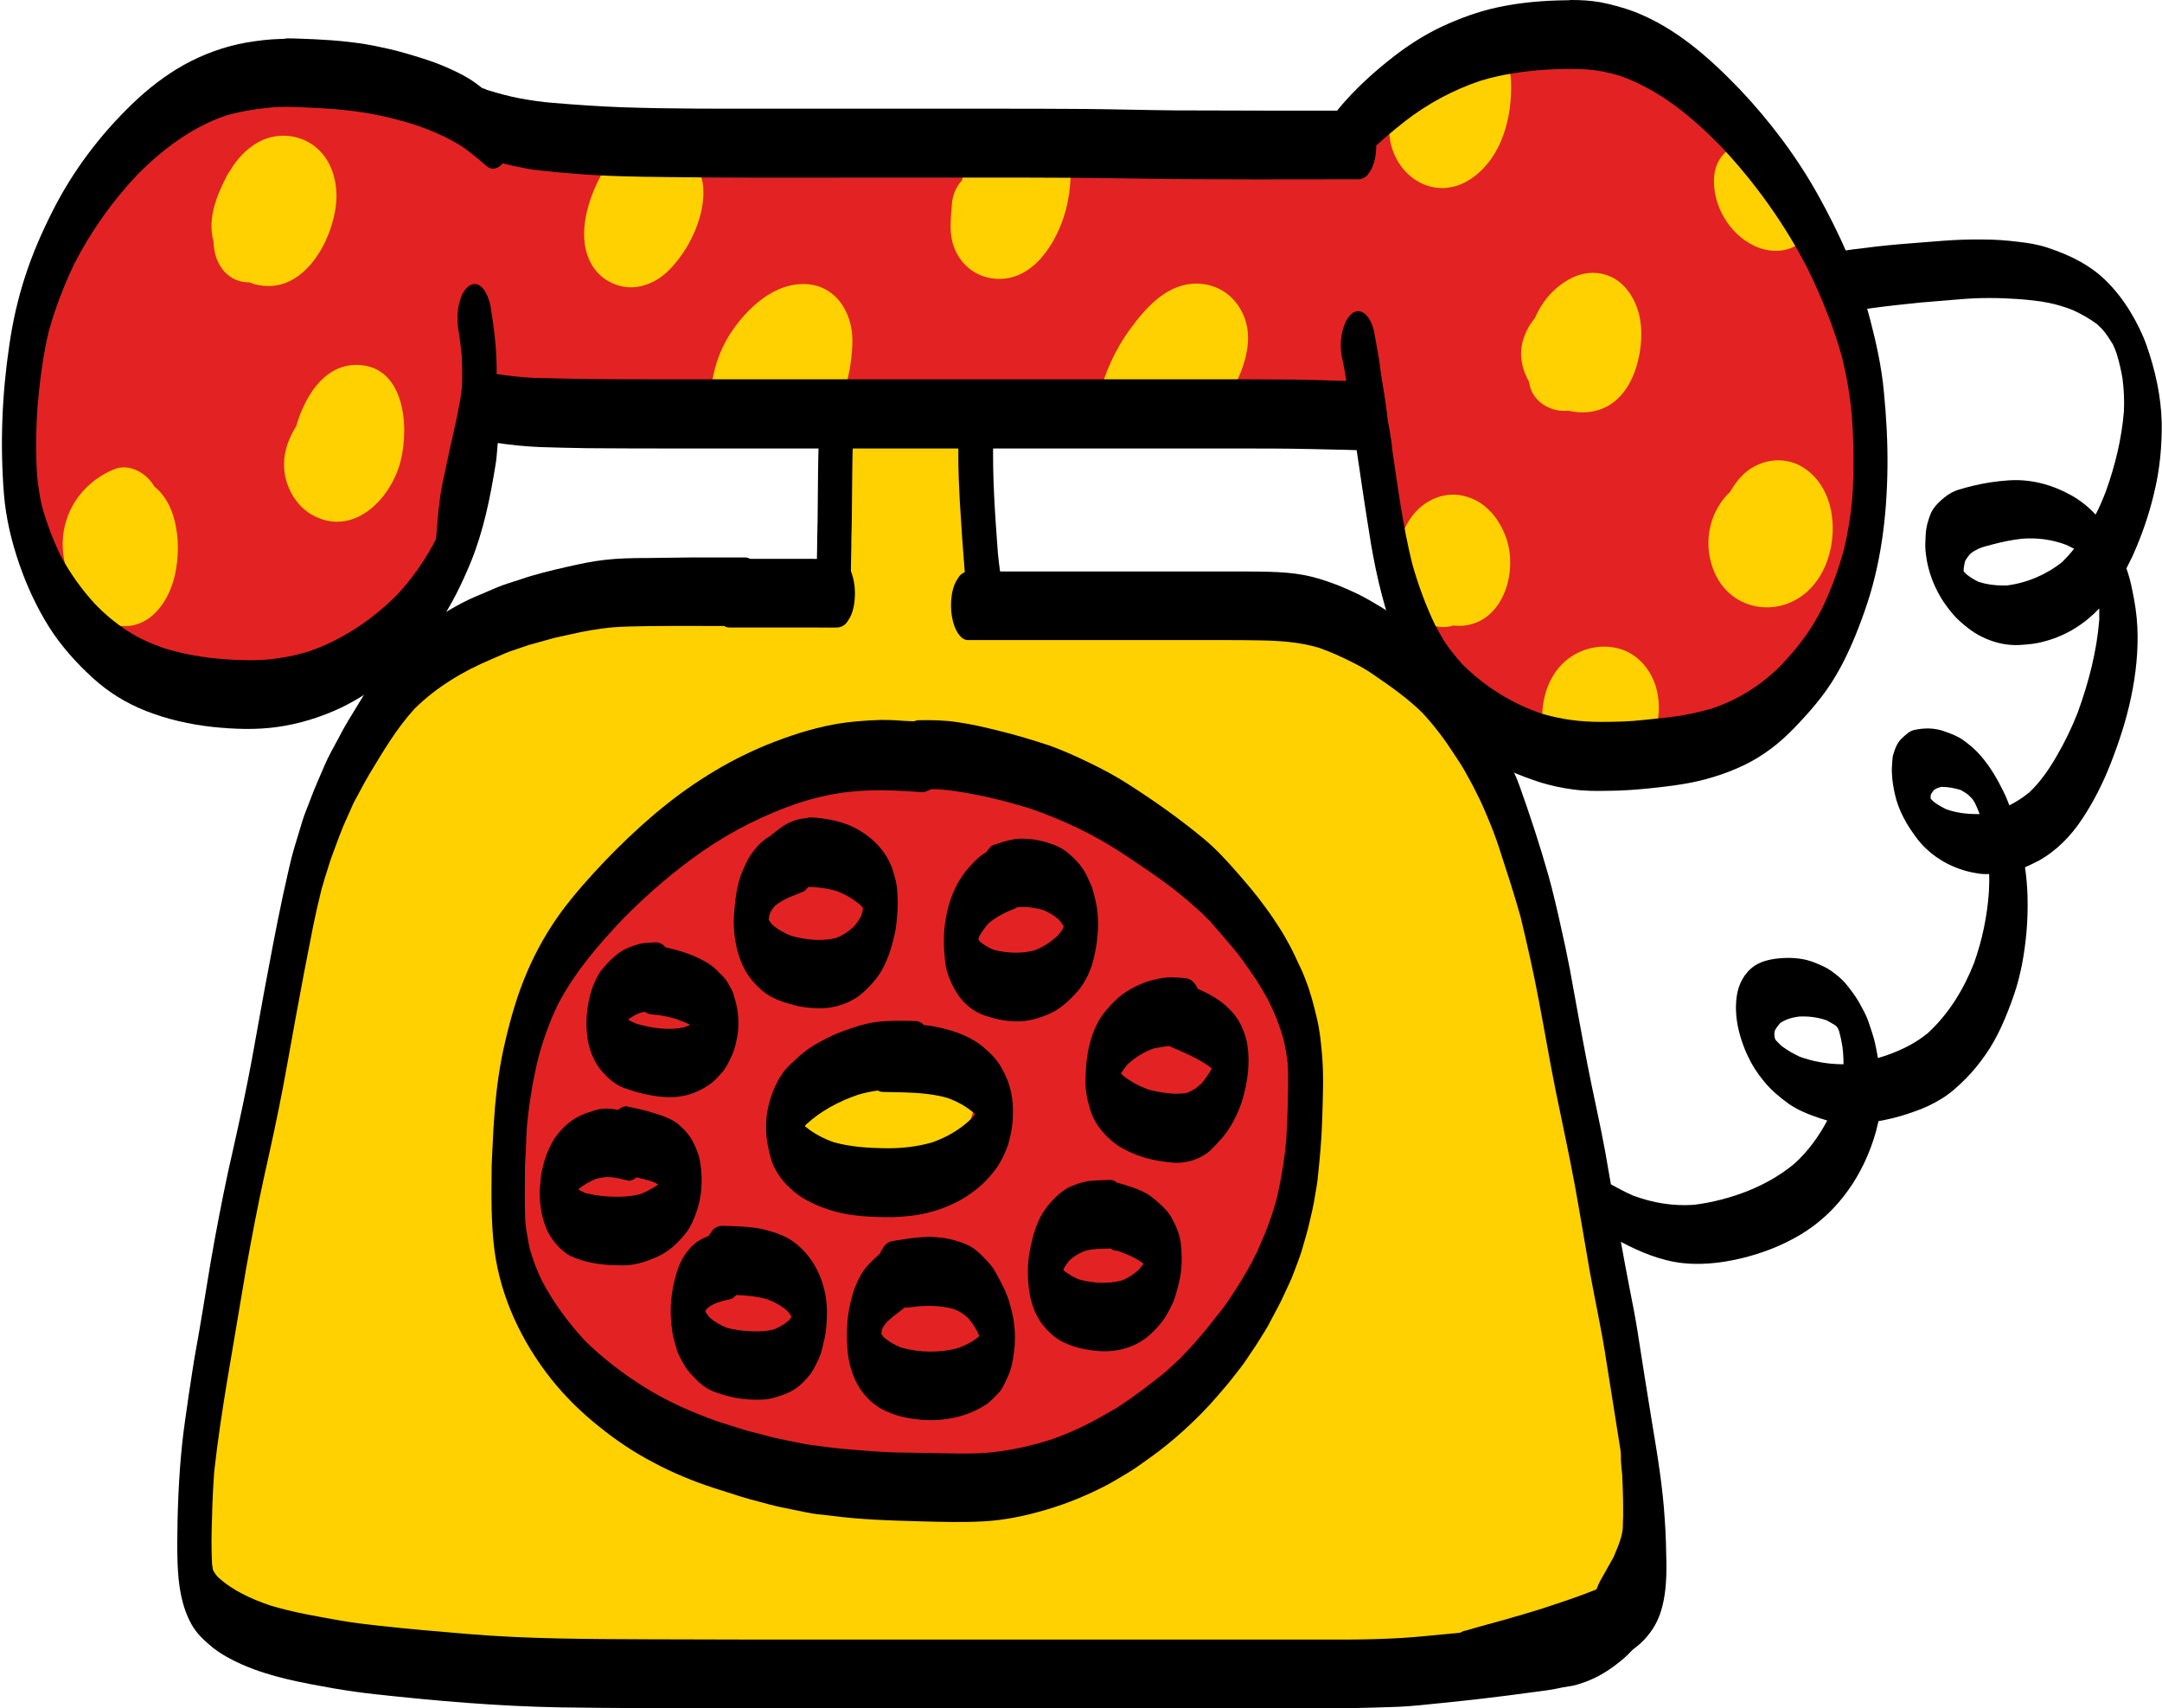 <?xml version="1.0" encoding="UTF-8"?><svg xmlns="http://www.w3.org/2000/svg" xmlns:xlink="http://www.w3.org/1999/xlink" height="609.8" preserveAspectRatio="xMidYMid meet" version="1.0" viewBox="-93.6 -24.7 771.8 609.8" width="771.8" zoomAndPan="magnify"><g><g id="change1_2"><path d="M235.6,123.4c-3.8,0-7.6,1.5-10.3,4.2c-1.3,1.3-2.5,3-3.2,4.8c-1.2-0.3-2.4-0.5-3.7-0.5 c-3.8,0-7.6,1.5-10.3,4.2c-2.8,2.8-4.5,6.8-4.3,10.3c0.8,11.2,1.2,21.1,1.4,30.2c0,2.7,0.1,5.3,0.1,8c-6.9,0.4-13.9,0.4-20.8,0.4 c-1.4,0-2.9,0-4.3,0c-11.9,0-22.4,0.6-32.2,1.7c-4.6,0.5-9.6,1-15.4,1.6l-3.2,0.3c-5.6,0.5-11.3,1.1-16.9,2 c-5.7,1-10.8,1.9-15.6,3.6c-5.5,1.9-11.9,4.2-17.9,7.7c-7.4,4.2-14.4,9.6-21.5,16.5c-4.1,3.9-8.1,8.6-12.2,14.4 c-3.1,4.2-6.6,9.3-9.2,15.2c-1.7,3.7-3.2,7.6-4.7,11.3l-1.1,2.6c-1.2,3-2.3,6.3-3.6,10.5c-1.6,1.2-2.9,2.7-3.6,4.2 c-1.9,4-3.9,8.3-5.5,12.8c-1.2,3.3-2.1,6.9-2.9,11.2c-0.8,4.1-1.3,8.3-1.8,12.3l-0.3,2.8c0,0.3-0.1,0.7-0.1,1 c-2.8,0.6-5.4,1.9-7.4,4c-2.7,2.7-4.1,6.1-4.2,10.3c-0.1,2.5-0.2,5-0.3,7.5C0.3,347.1,0,356-0.9,364.7c-0.1,1.3-0.3,2.7-0.4,4 c-0.4,4-0.8,8.1-1.3,12.1l-0.3,2.4c-0.6,4.9-1.2,9.7-1.8,14.6c-1.3,10.8-2.5,22.1-3.6,34.4l-0.1,0.6l-0.1,0.6 c-1.9,4-4.2,8.9-5.9,14c-1.1,3.1-1.9,6.6-2.6,10.6c-0.9,5.4-1.4,9.8-1.6,13.8c0,0.8-0.1,1.7-0.1,2.5c-0.1,1.8-0.2,3.6-0.3,5.5v0.4 c-0.3,10.8-0.6,22.1-0.2,33.1c0.1,2.4,0.2,5,0.4,7.9c0.1,1.3,0.3,2.6,0.4,3.5v0.3v0.3c-0.1,1-0.2,2.1-0.3,3.1 c-0.4,4.4,0.6,8.6,2.8,11.8c0.8,1.3,1.7,2.4,2.8,3.4c1.1,1,2.8,2.3,4.1,3.1c1.4,0.9,3,1.5,4.6,2.1c0.5,0.2,1.1,0.4,1.6,0.6 c2.3,0.9,4.8,1.5,7.3,2c0.5,0.1,1,0.2,1.4,0.3c2.5,0.5,4.9,1,7.2,1.3l3.9,0.6c4.1,0.6,8.3,1.3,12.5,1.8c8.9,1.1,17.8,2.2,26.6,3.3 c11.8,1.7,21.5,3.1,30.5,4.5c4.6,0.7,9.4,1.2,14,1.7c2,0.2,4,0.4,6,0.7c1.9,0.2,3.9,0.3,5.8,0.5c0.9,0.1,1.8,0.1,2.8,0.2 c0.6,0.1,1.3,0.1,1.9,0.2c1.5,0.1,3.1,0.3,4.7,0.3c11.4,0.4,22.7,0.7,33.5,0.8h7.7h7.7c0.6,1,1.4,2,2.2,2.9 c2.6,2.6,6.4,4.3,9.7,4.3c0.2,0,0.4,0,0.6,0c7.2-0.4,14.5-0.7,21.5-1.1c3.7-0.2,7.5-0.2,11.1-0.3c1.8,0,3.5,0,5.3-0.1 c8.4-0.2,16.9-0.2,25.2-0.2c2.9,0,5.9,0,8.8,0c10.5,0,20.9,0,31.4,0h15.7h15.7c22.4,0,44.7,0,67.1,0h3.3c2.4,0,4.9-0.6,7-1.8 c1.7,0.2,3.3,0.3,4.7,0.4c1.6,0.1,3.2,0.1,4.8,0.1c0.6,0,1.3,0,1.9,0c1.1,0,2.1,0.1,3.2,0.1c1,0,1.8,0,2.6-0.1l4.5-0.3l4.7-0.3 c2-0.1,4.1-0.4,6-0.6c1-0.1,2-0.2,3-0.3c2.3-0.2,4.7-0.6,7-0.9c1-0.1,1.9-0.3,2.9-0.4c2.7-0.3,5.5-0.7,8.3-1.2 c0.7-0.1,1.4-0.3,2.1-0.4c2-0.4,4.1-0.7,6.1-1.2c1.7-0.4,3.4-0.8,5.1-1.2c3.5-0.9,6.8-2.1,10.7-3.7c3.9-1.7,7.3-4.1,9.8-7 c1.3-1.6,2.8-3.5,3.9-5.7c1.1-2.4,2.1-4.8,2.8-7.3c1.2-4.1,1.6-8.4,2-12.6c0.3-3.5,0.5-7.1,0.4-11.3c-0.1-7.3-0.9-15.2-2.5-23.3 c-0.6-3.2-1.4-6.4-2.2-9.5l-0.3-1.2c-0.7-3-1.6-6.1-2.8-9.5c-0.5-9.7-1.3-19.8-2.4-29.8c-0.8-7.4-1.7-14.2-2.8-20.8 c-0.1-0.7-0.2-1.5-0.3-2.2c-0.2-1.5-0.4-3.1-0.8-4.6l-1.1-5.2l-1-4.8c-1.6-7.6-3.4-15.3-5.1-22.7c-0.7-3.2-1.5-6.4-2.2-9.6 c-1.4-6-2.9-12-4.3-17.7v-1.7v-1.7c0-3.5,0-7-0.1-10.4c0-1.7,0-3.5-0.1-5.2c0-5.2-0.6-10.4-1.1-15.4l-0.1-1.1 c-0.2-2-0.5-4.1-0.9-6l-0.2-1.4c-0.1-0.4-0.1-0.8-0.2-1.2c-0.1-0.8-0.2-1.7-0.4-2.6c-0.2-0.8-0.3-1.7-0.5-2.5 c-0.3-1.8-0.7-3.6-1.1-5.3c-0.2-0.9-0.5-1.8-0.7-2.7c-0.4-1.8-0.9-3.7-1.5-5.5l-0.6-1.7l-2.2-6.7c-1.1-3.3-2.5-6.5-3.9-9.7 l-0.6-1.3c-1.5-3.4-2.8-6.1-4.2-8.5c-0.4-0.7-0.9-1.5-1.3-2.2c-0.9-1.6-1.9-3.2-2.9-4.8c-3.2-5.1-6.4-10.2-9.6-15 c-2.7-4.2-5.7-8.2-8.7-12.1l-0.9-1.1c-2-2.7-4.2-5.3-6.4-7.8l-0.6-0.6c-4-4.7-9.1-8.5-14-12.1l-0.7-0.5c-3.8-2.8-8.3-5.3-13.4-7.6 c-7-3.1-12.6-5-18.1-6.2c-6-1.3-12.4-2.3-19.7-3c-4.7-0.5-9.4-0.5-14-0.5h-1.8c-3.4,0-6.9,0-10.3,0c-7.1,0-14.2,0-21.5,0.1 c-2.1,0-4.3,0-6.4,0c-6.3,0-12.8,0-19.1,0.3h-0.4c-4.3,0.2-8.8,0.4-13.1,0.8c-2.5,0.2-5,0.5-7.5,0.9c-0.2-4.2-0.4-8.7-0.9-13.3 c-0.4-4.5-0.9-9-1.3-13.6c-0.7-6.7-1.3-13.3-1.9-20c-0.3-3-0.6-6-0.9-9c-0.2-1.3-0.3-2.6-0.5-3.9c-0.7-2.4-1.9-4.6-3.7-6.4 C243.1,125,239.4,123.4,235.6,123.4L235.6,123.4L235.6,123.4z M438.3,397.6c-0.4-0.4-0.8-0.9-1.2-1.4 C437.5,396.7,437.9,397.2,438.3,397.6L438.3,397.6L438.3,397.6z" fill="#ffd100"/></g><g fill="#e32323" id="change2_1"><path d="M465.3-9.1c-2.6,0-5.5,0.1-8.6,0.3c-7.6,0.5-15.6,1.2-23.2,3.4c-9.6,2.9-18.9,8.3-27.5,16.2 c-3.6,3.3-7,7.3-10.5,12.5c-0.6,1-1.3,2-1.9,3.1c-18.2,0-36.4,0-54.5,0h-3.7c-21.2,0-43.1,0-64.6-0.2c-6.3-0.1-12.6-0.2-18.5-0.4 c-0.1,0-0.3,0-0.4,0c-2,0-4,0.5-5.9,1.4c-7.1,0.2-14.2,0.3-20.7,0.3c-11.8,0-23.5,0-35.3,0.1c-6.6,0-13.3,0-19.9,0 c-6.9,0-13.9,0-20.8,0c-9,0-16.4,0-23.5-0.1c-3.3,0-6.5-0.1-9.8-0.3c-2.3-0.1-4.6-0.4-7-0.7c-5-0.7-9.9-1.6-14.7-2.4l-2.8-0.5 c-4.1-0.7-8.4-1.5-12.6-2.6c-4.8-1.2-9.7-2.8-15.1-4.8c-1.7-0.7-3.5-1.3-5.2-2c-4.4-1.7-8.9-3.5-13.5-4.8 c-2.2-0.7-4.5-1.2-7.2-1.6c-0.7-0.1-1.3-0.2-2-0.3c-2-0.3-4.1-0.7-6.2-0.9c-0.7-0.1-1.3-0.1-2-0.2c-1.8-0.2-3.6-0.3-5.4-0.4 C17,5.8,11.3,5.6,4.7,5.6c-0.7,0-1.3,0-2,0c-2.6,0-4.8,0.1-6.8,0.2c-4.8,0.3-9.6,1-14.2,2.2c-4.4,1.1-8.9,3-13.8,5.6 c-5.2,2.8-9.8,6.7-14.3,10.4l-0.6,0.4l-6.4,5.4c-5.4,4.6-10.2,10.6-14.2,17.8c-2,3.7-3.9,8.1-5.8,13.3c-1.2,3.3-2.1,6.9-2.7,11.4 c-0.5,3.1-0.9,6.2-1.2,9.2c-1.1,2.3-2,4.7-2.7,7.1c-1.5,4.9-2.1,10.1-2.7,14.7c-0.4,3-0.6,5.7-0.7,8.2c-0.2,6-0.4,11.4-0.4,16.6 v1.7c0,4.2-0.1,8.6,0.3,12.9c0.5,5.1,1.3,9.3,2.5,13.1c1.4,4.4,3.2,8.8,5.6,13.7c0.8,1.7,1.8,3.4,3,5.2c0.5,1.2,1,2.4,1.5,3.6 c1.5,3.5,3.5,6.8,5.9,10.2c1.3,1.8,2.6,3.5,4,5.2l1.2,1.6c1.2,1.5,2.6,3.3,4.3,5.1c5.7,6.1,13.6,10.6,23.6,13.4 c5.8,1.6,11.8,2.1,17.7,2.6c1.8,0.1,3.6,0.2,5.3,0.2c1.8,0,3.7-0.1,5.5-0.2c0.1,0.4,0.2,0.8,0.3,1.2c1,3.6,3.4,6.8,6.7,8.7 c2.2,1.3,5.1,2.1,7.6,2.1c1.3,0,2.5-0.2,3.6-0.6c3-1.1,5.2-2.1,7.3-3.2c2.7-1.4,5.2-3.5,7.5-5.5c3.6-3.1,6.2-5.6,8.5-8.2 c7.7-8.6,14-19.3,18.6-31.7c6.4-7.3,11.5-15,15.3-22.8c2.1-4.4,3.8-8.8,4.9-13.2c1.3-5.2,1.8-10.5,2.1-15c0.2-3,0.2-6.2,0.1-10 c4.7,0,9.4,0,14.2,0c9.7,0,22.5,0.1,35.4,0.5l2.7,0.1c21.3,0.7,43.3,1.4,65,1.6h2.7c4.1,0,8.2,0.1,12.2,0.1c4.1,0,7.8,0,11.1-0.1 c1.2,1.6,2.7,3,4.4,4l2.7,1.1l0.8,0.3c1.3,0.3,2.6,0.5,3.9,0.5s2.6-0.2,3.9-0.5c0.8-0.1,1.5-0.2,2.3-0.3l1.5-0.2 c3.9-0.5,8-1,12-1.2l2.2-0.1c4.7-0.2,9.5-0.4,14.2-0.6c3.2-0.1,6.4-0.1,9.6-0.2c7.9-0.2,16.1-0.4,24.2-0.4 c10.3-0.1,22.4-0.2,34.6-0.2h2.6c9.6,0,19.5,0,29.2-0.3c3.8-0.1,7.6-0.2,11.5-0.3c2.6-0.1,5.2-0.2,7.8-0.2c1.5,0,2.9-0.1,4.4-0.1 l1.8-0.1c0,1.2,0,2.5,0,3.7c0,4.6,0,8.8,0.2,13.1c0.4,8.7,1.7,17.6,3.9,26.4c0.6,2.5,1.4,5,2.1,7.5c0.2,0.8,0.5,1.6,0.7,2.5 c0.6,2,1.3,3.9,2,5.8l0.6,1.5c1.4,3.7,3,7.3,4.4,10.5c2.5,5.7,4.8,10.2,7.3,14.3c1.7,2.8,3.7,5.5,5.7,7.9l0.6,1.4l0.3,0.8l0.5,1.2 c1.3,3.1,2.6,6.3,4.5,9.2c2.1,3.4,5.1,5.7,8.7,6.7c1.2,0.3,2.5,0.5,3.8,0.5c1.6,0,3.1-0.2,4.6-0.7c0.4,0.2,0.9,0.4,1.3,0.6 c3.4,1.5,7.2,3,11.3,4c3.9,1,7.9,1.5,11.8,2h0.4c2.9,0.4,5.8,0.5,8.7,0.7l1.4,0.1c1.6,0.1,3.3,0.1,4.9,0.2h1.6 c2.2,0.1,4.2,0.1,6.2,0.1c3.1,0,5.7-0.1,8.1-0.4c4.3-0.5,7.8-1.1,11.3-2.4c2.3-0.9,4.5-1.8,6.4-2.8c1.8-0.9,3.5-2.2,5-3.5l0.6-0.5 c2.2-1.7,4-3.9,5.8-5.9c2.2-2.6,4.4-5.4,6.3-7.8c0.7-0.9,1.4-1.8,2.2-2.7c1.3-1.7,2.6-3.3,3.9-5l0.4-0.4l0.4-0.4 c1.8-1.6,3.5-3.5,5.1-5.4c4.5-5.4,8-10,10.9-15.3c4-7.5,6.7-15.7,8-24.3c1.1-7,1.5-14.1,1.3-21.6l-0.1-3c-0.1-4.4-0.2-9-0.6-13.4 l-0.4-4.6l-0.4-4.6c-0.2-2-0.5-3.9-0.7-5.9c-0.1-1-0.3-1.9-0.4-2.9c-1.1-8.3-2.5-14.5-4.6-20.1c-1.7-4.5-3.6-9.4-5.7-14.2 c-2.5-5.6-5.8-10.9-9-16.1c-0.8-1.3-1.6-2.6-2.4-4c-5.4-8.8-12-18.1-20.9-29.2c-3.3-4.1-6.9-8.1-10.3-11.8c-2.4-2.7-5.1-5.2-8-7.6 c-4.4-3.6-8-6.1-11.5-8.1c-3.9-2.1-8.1-3.8-12.3-4.9c-2.1-0.5-4.3-0.8-6.4-1.1c-0.6-0.1-1.2-0.2-1.9-0.2c-1.8-0.2-3.7-0.4-6.3-0.4 C466.5-9.1,465.9-9.1,465.3-9.1L465.3-9.1L465.3-9.1z" fill="inherit"/><path d="M521.8,129.8c-6.8,4-9.2,13-5.2,19.8c2.1,3.5,4.1,6.9,5.8,10.6c2.9,7.6,4.3,15.6,5.5,23.7 c0.2,2.5,0.5,5,0.6,7.5c0.2,3.8,0.5,7.6,0.2,11.4c-0.2,1-0.5,2-0.8,3c-0.5,0.9-0.9,1.7-1.5,2.5c-0.9,1-1.8,1.9-2.8,2.7 c-0.8,0.6-1.7,1.1-2.5,1.6c-3.3,1.2-6.1,3.3-8,6.4c-2,3.4-2.5,7.4-1.5,11.2c1,3.6,3.4,6.8,6.7,8.7c3.2,1.9,7.6,2.7,11.2,1.5 c3.3-1.1,6.3-2.5,9-4.5c3.1-2.2,6.2-4.5,8.7-7.4c2.7-3.1,5.1-6.4,6.7-10.1c1-2.3,1.9-4.4,2.5-6.8c0.7-2.6,0.9-5.4,1.2-8.1 c0.4-3.7,0-7.5-0.1-11.2c-0.1-2.4-0.3-4.8-0.5-7.1c-0.5-5.8-1.4-11.6-2.5-17.3c-0.8-4.3-1.9-8.6-3.2-12.9 c-2.3-7.1-5.8-13.6-9.6-20c-2.7-4.6-7.6-7.1-12.6-7.1C526.6,127.9,524.1,128.5,521.8,129.8L521.8,129.8L521.8,129.8z" fill="inherit"/><path d="M217.9,241.9L217.9,241.9c-4.6,0-9,0.6-14,1.3c-3.4,0.5-7,1.5-11.5,3.2c-5.5,2-11.1,4.6-17.1,7.9l-4.2,2.3 l-4.2,2.3c-1.7,1-3.4,2.1-5,3.2c-0.8,0.6-1.7,1.1-2.5,1.7c-3.9,2.5-8,5.3-12,8.2c-2.7,1.9-5.3,3.9-8,5.8c-2.4,1.7-4.7,3.7-6.9,5.5 c-0.7,0.6-1.5,1.2-2.2,1.9c-4.3,3.6-8,7.1-11.3,10.8c-5.3,6-10.2,12.9-14.8,21c-9.2,16.2-11.5,34.6-12.7,52.1 c-0.7,11.2-0.8,22.4-0.7,33c0.1,7.9,0.8,15,2.3,21.6c1,4.3,2.7,8.3,4.3,12.3l0.1,0.3c1.3,3,2.9,6.1,5.2,10 c3.8,6.2,8.3,12,11.9,16.3c3,3.6,6.6,7.8,10.9,11.4c5.5,4.7,10.8,8.6,16,11.8c12.7,7.8,27.4,11.5,42.7,14.8 c5.5,1.2,11.2,1.9,16.8,2.5l1.8,0.2c5.8,0.7,11.5,1.1,16.8,1.6c6.9,0.6,14.1,0.9,21.3,0.9c3.7,0,7.5-0.1,11.2-0.2 c6.3-0.3,12.7-1.3,19.2-2.4c5-0.9,10.1-2.2,16.1-4.1c3-1,6-2.1,8.8-3.2c3.7-1.5,7.4-3.1,10.9-5.1c1.5-0.9,2.9-1.8,4.4-2.7 c2.7-1.6,5.2-3.6,7.6-5.5l1-0.8c2.1-1.6,4.2-3.4,6.6-5.5c3-2.6,5.7-5.7,8.1-8.5c3.4-4,6.5-8.2,9-11.8c1.9-2.7,3.7-5.9,5.3-9.5 c2-4.3,4.2-9.4,6.4-14.5c0.2-1.3,0.3-2.6,0.5-3.9c0-1.9-0.3-3.7-1-5.4c0.9-1.7,1.7-3.4,2.5-5.2c2.1-4.3,3.6-7.9,4.9-11.4 c0.5-1.3,0.8-2.5,1.2-3.8c2.1-0.7,4.1-1.9,6-3.6c1.7-1.6,3.4-3.5,4.8-5.7c1-1.5,1.9-3.4,2.5-5.2c0.5-1.6,0.7-3.2,0.8-4.8 c0.1-0.5,0.1-1,0.2-1.4c0.2-1.8,0.1-3.7,0-5.5c0-0.6-0.1-1.3-0.1-1.9c-0.1-3.5-0.5-7.1-0.9-10.5v-0.2c-0.6-5-1.2-9.2-2.3-13.3 c-1.6-6-4.2-11.8-6.3-16.2c-2.4-5-5.6-9.6-8.7-14l-1-1.5l-1.1-1.5l-1.1-1.5c-1.5-1.5-3.2-2.6-5.2-3.3c-0.1-0.2-0.2-0.4-0.3-0.6 c-1.4-2.4-2.8-4.7-4.4-7.1l-0.1-0.2c-0.4-0.7-0.9-1.3-1.4-1.9l-0.4-0.5c-0.5-0.7-1-1.4-1.6-2.1c-1-1.4-2.1-2.9-3.3-4.2 c-0.5-0.6-1.1-1.2-1.6-1.9c-1.1-1.3-2.2-2.6-3.4-3.8l-3.4-3.2l-1.7-1.6c-1-0.9-2-1.8-3-2.6c-0.4-0.3-0.8-0.7-1.2-1 c-3.6-3.1-7.4-5.9-11.1-8.7l-1.8-1.4c-0.9-0.7-2-1.4-2.9-2c-0.3-0.2-0.7-0.4-1-0.7c-2.5-1.7-5-3.3-7.5-4.7 c-5.7-3.3-11.8-6.2-18.4-8.7c-5-1.9-10.2-2.9-15.3-4l-0.4-0.1c-1.4-0.3-2.8-0.4-4-0.4c-1.1,0-2.2,0.1-3.2,0.3 c-5.2-2.6-10-4.9-15.1-6.4c-4.5-1.3-9.2-1.8-13.8-2.4C226.6,242.1,222.7,241.9,217.9,241.9L217.9,241.9L217.9,241.9z M222.7,401.3 c-1.2,0-2.4-0.1-3.8-0.2c-3.2-0.6-6.3-1.4-9.2-2.5c-2.4-1.1-4.6-2.5-6.8-4.1c-2.6-2.1-4.9-4.5-7-6.9c-1.1-1.6-2-3-2.7-4.4 c-0.4-1.2-0.7-2.4-1-3.6c-0.1-2.4-0.1-5,0.2-7.9c0.5-3.2,1.2-5.9,2.1-8.4c0.9-1.7,1.9-3.4,3-5c1.6-1.9,3.4-3.7,5.2-5.3 c2.5-1.7,5.2-3.3,8.1-4.6c3.8-1.5,7.2-2.5,10.4-3.1c1.6-0.1,3.3-0.2,5-0.2c2.2,0,4.4,0.1,6.8,0.3c0.6,0.5,1.3,1,2,1.4 c2.4,1.4,4.7,3.1,6.9,4.7c3.3,2.7,7,5.8,10.2,9.5c0.8,1.2,1.5,2.3,2.1,3.4c0.2,0.7,0.4,1.3,0.5,2c0,0.7,0,1.5-0.1,2.3 c-0.4,2-0.9,3.9-1.6,5.9c-1.4,2.8-3.1,5.6-5.4,8.7c-3.9,4.8-7.8,8.9-12,12.3c-2.5,1.8-4.8,3.2-7,4.3c-1.4,0.5-2.8,0.9-4.2,1.2 C223.9,401.3,223.3,401.3,222.7,401.3L222.7,401.3L222.7,401.3z" fill="inherit"/></g></g><g fill="#ffd100" id="change1_1"><path d="M20.6,29.2C14.9,23.3,5.8,22.1-1.3,26c-4.3,2.4-7.7,6-10.2,10.3c-0.4,0.5-0.8,1.1-1.1,1.7 c-3.6,7.1-6.9,14.9-4.9,23.1c0,0.1,0,0.1,0.1,0.2c0,0.8,0.1,1.5,0.2,2.3c0.7,6.7,5.3,12.5,12.5,12.5c0,0,0.1,0,0.1,0 c0.6,0.2,1.1,0.4,1.7,0.6C14.1,81.4,25,62,26.4,47.8C27,41.3,25.3,34,20.6,29.2z" fill="inherit"/><path d="M-38.5,149c-2.7-4.8-8.9-8.4-14.3-6.2c-13.6,5.6-20.8,19.2-17.7,33.3c0,2.2,0.2,4.2,0.6,6.1 c0.6,2.9,2.5,5.3,4.9,6.9c2.8,4.2,6.5,7.8,11.5,9.1c10.3,2.8,17.6-4.3,21-13.2C-28.5,174.6-28.9,156.5-38.5,149z" fill="inherit"/><path d="M32.6,105.6c-10.8,0.6-17.4,11.3-20.5,21.9c-2.4,3.9-4.2,8.2-4.3,13.2c-0.2,7,3.5,14.4,9.5,18.1 c14.8,8.8,28.6-5.1,32.1-18.9C52.7,127,50.6,104.7,32.6,105.6z" fill="inherit"/><path d="M156.8,38.6c-0.9-3.4-2.7-5.9-4.8-7.7c-2-2.5-5.1-4.3-9.3-4.3c-3.1,0-5.5,0.9-7.4,2.4c-2.3,0.9-4.5,2.3-6.4,4 c-3.5,0.6-6.8,2.6-8.5,5.9c-4.6,9-8.2,21.6-2.7,31c3.5,5.9,10.6,9.1,17.3,7.6c6.3-1.4,10.6-5.5,14.3-10.6 C154.7,59.6,159.3,47.8,156.8,38.6z" fill="inherit"/><path d="M192.5,76.7c-9.8,0.3-18.1,7.7-23.6,15.1c-5.7,7.6-8.5,16.5-8.9,25.9c-0.3,6.8,6,12.5,12.5,12.5 c3.4,0,6.4-1.4,8.6-3.6c1.5,3.2,4.2,5.8,7.9,6.8c4.9,1.4,11.9-0.8,14.1-5.7c4.3-9.6,7.4-19.8,7.6-30.5 C210.8,86.4,204.2,76.3,192.5,76.7z" fill="inherit"/><path d="M276.8,15.2c-13.7-3.7-23,12.2-26.6,23c-0.2,0.5-0.3,1-0.4,1.5c-2.1,2.3-3.4,5.3-3.6,8.6 c-0.3,5.1-1.3,10.7,1.2,16.3c3.1,6.9,9.7,10.8,17.2,10.2c12.5-1,20.3-15.4,22.7-26.3C289.7,37.8,290.2,18.8,276.8,15.2z" fill="inherit"/><path d="M332,76.6c-9.9,0.8-16.9,9-22.4,16.5c-5.1,7-8.7,15.1-10.9,23.5c-4,15.1,18.7,21.8,23.7,7.9 c4.8,3.7,12.2,4.4,16.9-0.5c6.4-6.7,12-17.2,12.6-26.7C352.6,85.7,344,75.7,332,76.6z" fill="inherit"/><path d="M445.8,4.3c-0.3-8.8-6.4-16.6-15.8-15.7c-5.3,0.5-9.6,3.7-13.2,7.5c-8.2,6.1-14.5,14.5-14.5,25.4 c0.1,15.7,15.8,27.1,29.7,17.3C442.7,31.2,446.3,16.9,445.8,4.3z" fill="inherit"/><path d="M487.7,79.3c-5.1-7-13.9-8.5-21.3-4.2c-5.8,3.3-9.7,8.2-12.1,13.8c-2.1,2.5-3.6,5.5-4.4,8.6 c-1.2,4.9-0.1,9.8,2.3,14c0.1,0.5,0.2,1,0.3,1.4c1.3,6,7.8,9.7,13.7,9c5,1.2,10.4,0.7,14.9-2.1c6.3-4,9.3-11.3,10.6-18.3 C493,93.8,492.5,85.9,487.7,79.3z" fill="inherit"/><path d="M554.1,46.1c-0.6-2.1-1.6-3.8-2.9-5.5c-0.3-0.4-3.3-4.6-1.1-1.4c-1.6-2.4-3.9-4.3-6.6-5.3 c-1.2-1.4-2.4-2.8-3.8-4c-3.7-3.5-9-4.6-13.7-2.6c-4.7,2-7.4,6.3-7.7,11.4c-0.6,9.8,5.3,20,14.2,24.3c7.3,3.5,16,2.2,20.2-5.4 C554.7,54.1,555.1,49.8,554.1,46.1z" fill="inherit"/><path d="M444.1,167.4c-2.4-6.7-6.9-12.5-13.8-14.7c-7.7-2.5-15.6,0.9-20.2,7.4c-6.7,9.5-6.4,23.5,0.4,32.9 c3.4,4.7,9.1,7.4,14.7,5.6c0.9,0.1,1.9,0.1,2.9,0.1C442.9,197.9,448.4,179.6,444.1,167.4z" fill="inherit"/><path d="M550,142.1c-7.1-4.4-16.4-2.7-22,3.3c-1.6,1.7-2.9,3.6-4,5.5c-7,6.6-9.8,17.3-6.1,27.4 c6,16.4,26.6,18.5,36.8,4.7C563.3,171.6,563.3,150.4,550,142.1z" fill="inherit"/><path d="M497.8,221.5c-1.8-7.3-7.3-13.6-14.9-15c-7.3-1.4-15,1.3-19.9,7c-4.9,5.8-6.5,13.4-6,20.9 c0.4,6.5,5.4,12.8,12.5,12.5c1.6-0.1,3.3-0.5,4.8-1.1c0.8,1,1.9,1.8,3.1,2.5c5.6,2.9,14.1,1.8,17.1-4.5 C497.9,236.8,499.7,229.2,497.8,221.5z" fill="inherit"/></g><g><g id="change3_2"><path d="M204.1,233.9c-8.2,1.5-16.3,4.2-24,7.3c-7.3,3-14.3,6.6-21,10.8c-13.6,8.4-25.6,19.1-36.7,30.6 c-5.4,5.7-10.7,11.6-15.4,17.9c-5,6.8-9.1,14-12.4,21.7c-3.5,8.1-5.9,16.5-7.9,25.1c-1.8,7.6-2.9,15.4-3.6,23.2 c-0.4,4.9-0.7,9.8-0.9,14.7c-0.1,2.6-0.3,5.2-0.3,7.8c-0.1,9.5-0.2,19,1,28.5c2.2,16.9,9.7,32.7,20.2,46c5,6.3,10.8,12,17.1,17 c6,4.9,12.6,9.3,19.5,12.9c6.9,3.7,14.2,6.7,21.6,9.1c3.1,1,6.2,2,9.4,3c2.2,0.7,4.5,1.3,6.8,1.9c2.3,0.6,4.6,1.3,7,1.8 c3.3,0.7,6.5,1.3,9.8,2c2.7,0.6,5.4,0.8,8.1,1.1c11,1.5,22.1,1.8,33.1,2.1c7.3,0.2,14.6,0.4,21.9,0c7.7-0.4,15.2-2,22.6-4.2 c7.5-2.2,14.7-5.2,21.6-8.8c2.8-1.5,5.5-3.2,8.2-4.8c2.3-1.4,4.5-3.1,6.8-4.7c4.3-3,8.4-6.4,12.3-9.9c4.4-4,8.6-8.2,12.4-12.7 c1.7-2,3.5-4,5.1-6.1s3.4-4.2,4.9-6.5s3.1-4.5,4.5-6.8s3-4.6,4.2-7.1c1.7-3.2,3.5-6.4,5-9.8c1.1-2.5,2.4-4.9,3.3-7.5 c0.9-2.4,1.9-4.9,2.7-7.4c1-3.6,2.2-7.3,3-11c0.6-2.7,1.3-5.4,1.7-8.1c0.4-2.6,1-5.3,1.2-8c0.7-6.6,1.3-13.3,1.5-19.9 c0.2-7.5,0.6-15.1,0-22.6c-0.4-4.7-0.8-9.2-1.9-13.7c-1.1-4.7-2.3-9.4-4.1-13.9c-0.7-1.9-1.5-3.7-2.4-5.5c-1-2.1-2-4.4-3.1-6.4 c-1.2-2.2-2.4-4.4-3.7-6.4c-1.6-2.5-3.2-4.9-5-7.3c-3-4.2-6.4-8.2-9.8-12.1c-4-4.6-8.2-9.2-12.9-13c-8.4-6.9-17.3-13.2-26.4-19 c-4.5-2.9-9.2-5.4-14-7.7c-4.5-2.2-9.2-4.3-13.9-6c-6-2-12-3.8-18.1-5.3c-4.9-1.2-9.9-2.4-14.9-3.1c-4.6-0.7-9.3-0.8-14-0.7 c-0.6,0.1-1.1,0.2-1.6,0.4c-2.3-0.1-4.6-0.2-6.9-0.4c-1.7-0.1-3.3-0.1-5-0.1C215,232.5,209.5,232.9,204.1,233.9L204.1,233.9 L204.1,233.9z M238.8,257c1.8,0,3.6,0.1,5.4,0.3c3.6,0.4,7.1,1,10.6,1.7c6.5,1.2,13,3,19.3,4.9c9.7,3.4,19.2,7.6,28,12.9 c4.5,2.7,8.9,5.7,13.3,8.7c4.2,2.9,8.5,5.9,12.5,9.2c2.2,1.8,4.4,3.7,6.5,5.6c1.3,1.2,2.6,2.5,3.8,3.7c2,2.3,4,4.5,5.9,6.8 s3.9,4.5,5.6,6.9c1.8,2.5,3.6,5,5.3,7.6c1.4,2.3,2.8,4.6,4.1,6.9c0.5,1.1,1,2.1,1.5,3.2c1.6,3.4,2.8,6.9,3.9,10.5 c0.7,3,1.3,6,1.6,9.1c0.3,5.1,0.1,10.1,0,15.2c-0.1,3.9-0.3,7.9-0.5,11.8c-0.3,3.3-0.7,6.6-1.2,9.8c-0.6,3.7-1.3,7.3-2.1,10.9 c-0.4,1.4-0.8,2.8-1.2,4.2c-0.5,1.7-1.1,3.3-1.7,5c-1.3,3.5-2.7,6.8-4.2,10.2c-0.7,1.4-1.4,2.7-2.1,4.1c-0.9,1.7-1.9,3.4-2.9,5.1 c-1,1.6-1.9,3.2-3,4.8c-1.2,1.8-2.4,3.8-3.7,5.5c-2.8,3.6-5.5,7.1-8.5,10.6c-2.3,2.8-4.8,5.4-7.3,8c-2.4,2.2-4.7,4.5-7.3,6.5 c-3.1,2.4-6.1,4.8-9.4,7.1c-1.6,1.1-3.2,2.3-4.9,3.4c-1.5,1-3.2,1.9-4.8,2.8c-6.4,3.8-13.2,7-20.3,9.4c-6.9,2.1-13.9,3.7-21.1,4.4 c-5.2,0.5-10.4,0.4-15.6,0.3c-5.9-0.1-11.9-0.2-17.8-0.3c-5.3-0.1-10.7-0.6-16-1c-5.4-0.4-10.8-1.2-16.2-1.9 c-1.2-0.2-2.3-0.5-3.5-0.7c-1.9-0.4-3.9-0.8-5.9-1.2c-2.4-0.5-4.8-1.1-7.2-1.8c-2.4-0.6-4.9-1.2-7.3-2c-2.5-0.8-5.1-1.6-7.6-2.4 c-9-3.2-17.8-7-26-12.1c-7.7-4.8-15.1-10.4-21.6-16.8c-6-6.5-11.3-13.7-15.4-21.5c-1.7-3.6-3.1-7.2-4.2-11c-0.7-3-1.2-6.1-1.6-9.1 c-0.4-6.4-0.2-12.8-0.2-19.2c0-2.4,0.2-4.8,0.3-7.1c0.1-2.9,0.2-5.7,0.4-8.6c0.8-8.3,2.1-16.5,4.1-24.6c1.8-6.6,4.1-13.1,7.1-19.2 c6-11.4,14.5-21.3,23.4-30.6c8.7-8.8,18.1-16.9,28.2-23.9c10.6-7.3,22.3-13.2,34.6-17.3c4.5-1.4,9.1-2.6,13.7-3.3 c5-0.8,10.2-1.1,15.3-1.1c5.1,0,10.2,0.4,15.3,0.7C237.5,257.6,238.2,257.4,238.8,257L238.8,257L238.8,257z" fill="inherit"/><path d="M194.1,267.4c-2.1,0.1-4.1,0.7-6,1.6c-2,0.9-3.8,2.4-5.5,3.7c-0.4,0.3-0.8,0.6-1.1,0.9c-0.1,0.1-0.2,0.1-0.2,0.2 c-0.5,0.3-1,0.6-1.5,0.9c-1.8,1.3-3.4,3-4.7,4.8c-1.6,2-2.7,4.6-3.7,6.9c-2.1,5-2.6,10.5-3,15.8c-0.3,5.4,0.5,11.3,2.5,16.3 c1.7,4.3,4.4,7.8,7.9,10.7c3.2,2.6,7.2,3.9,11.1,4.9c3.3,0.9,6.9,1.2,10.3,1.1c4.1-0.1,8.2-1.5,11.7-3.6c1.4-0.8,2.6-2,3.8-3.1 c1.5-1.5,2.9-3,4.2-4.8c3.1-4.5,4.7-9.7,5.9-15c0.6-2.7,0.8-5.5,1-8.3s0-5.5-0.2-8.3c-0.1-0.9-0.3-1.7-0.5-2.6 c-0.5-1.8-0.8-3.3-1.5-5c-1-2.4-2.3-4.6-4-6.6c-2.6-3-5.6-5.3-9.1-7.1c-3.7-1.9-8-2.9-12.1-3.4c-1.4-0.2-2.8-0.3-4.3-0.3 C194.7,267.4,194.4,267.4,194.1,267.4L194.1,267.4L194.1,267.4z M198.4,292.1c2.3,0.2,4.5,0.7,6.7,1.3c3.2,1.2,6,2.9,8.6,5.1 c0.3,0.3,0.5,0.6,0.8,1c-0.1,0.4-0.2,0.9-0.2,1.3c-0.2,0.7-0.5,1.4-0.8,2.1c-0.7,1.2-1.5,2.3-2.4,3.3c-1.9,1.7-4,3.1-6.4,4 c-5.1,1.2-10.7,0.6-15.8-0.8c-2.6-1-4.9-2.3-6.9-4.1c-0.4-0.6-0.9-1.1-1.2-1.7c0.1-0.6,0.2-1.1,0.3-1.7c0.1-0.4,0.3-0.8,0.5-1.2 c0.4-0.7,0.8-1.3,1.3-1.9c3-2.6,6.9-3.8,10.5-5.3c0.6-0.5,1.1-1,1.6-1.6C196,291.9,197.2,292,198.4,292.1L198.4,292.1L198.4,292.1 z" fill="inherit"/><path d="M266.9,275.2c-2.1,0.5-4.2,1.2-6.3,1.9c-0.8,0.7-1.5,1.4-2,2.3c-0.6,0.4-1.2,0.8-1.8,1.2c-1.8,1.3-3.4,3.1-4.9,4.8 c-1.1,1.2-2,2.6-2.9,4c-2.5,4.1-3.9,8.3-4.8,12.9c-1.1,5.4-1,10.8-0.4,16.3c0.2,2.3,0.9,4.5,1.8,6.6c0.9,2.2,2.1,4.3,3.5,6.2 c2.5,3.2,5.6,5.4,9.4,6.6c3.9,1.3,7.7,2,11.8,1.9c3.9-0.1,7.9-1.4,11.4-3c2.7-1.3,5-3.2,7.1-5.3c1.7-1.7,3.2-3.3,4.4-5.3 c1.2-2,2.3-4.3,3-6.5c1.4-4.7,2.1-9.5,2.2-14.4c0-2.8-0.2-5.7-0.9-8.5c-0.4-1.7-0.8-3.3-1.3-4.9c-0.5-1.4-1.3-2.8-1.9-4.2 c-1.5-3.1-3.8-5.6-6.4-7.8c-2.9-2.6-7-3.9-10.7-4.7c-1.7-0.4-3.5-0.5-5.2-0.6c-0.2,0-0.4,0-0.7,0 C269.8,274.6,268.4,274.9,266.9,275.2L266.9,275.2L266.9,275.2z M278.6,300.1c2.2,0.8,4.1,2,5.8,3.5c0.6,0.7,1.2,1.5,1.7,2.3 c0,0.1,0,0.3-0.1,0.4c-0.1,0.2-0.1,0.4-0.2,0.6c-0.5,0.8-1.1,1.6-1.8,2.4c-2.5,2.3-5.2,4.1-8.4,5.3c-4.7,1.2-9.6,1-14.3-0.2 c-1.9-0.7-3.6-1.7-5.1-3c-0.2-0.2-0.4-0.5-0.5-0.7c0-0.1,0-0.2,0-0.3c0.1-0.4,0.3-0.8,0.4-1.1c0.9-1.5,1.9-2.9,3.1-4.3 c2.9-2.5,6.2-4.1,9.8-5.5c0.1-0.1,0.3-0.2,0.4-0.3C272.5,298.8,275.7,299.3,278.6,300.1L278.6,300.1L278.6,300.1z" fill="inherit"/><path d="M319,324.9c-4,0.8-7.7,2.6-11.1,4.8c-1.4,0.9-2.7,2.1-3.9,3.3c-1.6,1.6-3,3.2-4.3,5c-2.9,4.3-4.5,9.5-5.2,14.6 c-0.4,2.6-0.5,5.3-0.6,7.9c-0.1,3.6,0.5,6.9,1.5,10.3c1.3,4.8,4.2,8.6,7.9,11.8c2.6,2.2,5.8,3.8,8.9,5c4,1.5,8.1,2.3,12.4,2.7 c4.1,0.4,8.2-0.5,11.7-2.7c1.4-0.8,2.6-2,3.7-3.2c1.8-1.8,3.5-3.7,4.9-5.8c2.2-3.3,3.9-7.1,5.1-10.9c1.8-6.3,2.7-12.9,1.7-19.4 c-0.5-3.1-1.7-6.2-3.3-8.9c-1.1-1.8-2.5-3.3-4-4.7c-2.4-2.3-5.5-4.1-8.4-5.5c-0.7-0.3-1.3-0.6-2-0.9c-0.9-1.9-2.2-3.6-4.4-3.8 c-1.7-0.2-3.4-0.3-5.1-0.3c-0.1,0-0.2,0-0.4,0C322.4,324.2,320.7,324.5,319,324.9L319,324.9L319,324.9z M323.7,348.7L323.7,348.7 c5.3,2.3,10.8,4.5,15.3,8c-0.1,0.1-0.1,0.3-0.2,0.4c-1,1.8-2.2,3.4-3.5,5c-1.5,1.4-3.1,2.5-5,3.3c-2.5,0.5-5,0.4-7.5,0.1 c-2.3-0.3-4.5-0.7-6.6-1.3c-3.4-1.3-6.7-3-9.4-5.4c-0.1-0.1-0.1-0.1-0.2-0.2c0-0.1,0.1-0.2,0.1-0.3c0.7-1.1,1.4-2.1,2.3-3.1 c2.7-2.5,5.8-4.4,9.2-5.6C320,349.2,321.8,348.9,323.7,348.7L323.7,348.7L323.7,348.7z" fill="inherit"/><path d="M302.7,396.5c-1.7,0.1-3.4,0.1-5.2,0.2c-3.4,0.1-6.7,1.1-9.8,2.6c-1.2,0.6-2.3,1.5-3.4,2.4c-1.7,1.5-3.2,3.2-4.6,5 c-3.1,4.2-4.6,9.6-5.6,14.7c-1,5-1,10.3-0.2,15.3c0.7,4.6,2.6,9.4,5.8,12.8c1.3,1.4,2.6,2.7,4.3,3.8c1.3,0.9,2.8,1.5,4.2,2.1 c3.4,1.3,6.8,1.9,10.4,2.2c6.7,0.5,13.6-1.4,18.6-6.1c1.4-1.3,2.7-2.7,3.9-4.2c1.5-1.9,2.6-4.1,3.7-6.3c0.7-1.5,1.2-3,1.6-4.5 c0.7-2.5,1.3-4.8,1.6-7.3c0.4-3.6,0.3-6.6-0.1-10.2c-0.4-3.3-1.7-6-3.2-8.9c-1-1.9-2.6-3.5-4.1-4.9c-1.3-1.2-2.6-2.3-4-3.3 c-3.3-2.1-7.6-3.3-11.3-4.4c-0.1,0-0.1,0-0.2,0C304.4,396.8,303.7,396.5,302.7,396.5C302.8,396.5,302.8,396.5,302.7,396.5 L302.7,396.5L302.7,396.5z M302.7,421c0.1,0,0.2,0,0.2,0c0.6,0.5,1.4,0.8,2.3,0.8c0.3,0.1,0.6,0.2,0.9,0.3 c0.8,0.3,1.6,0.6,2.4,0.9c2.2,0.9,4.3,2,6.1,3.4c-0.5,0.8-1.1,1.5-1.7,2.2c-1.8,1.6-3.7,2.9-6,3.8c-4.9,1.3-10.2,1-15.1-0.3 c-2.1-0.8-4-1.9-5.7-3.3l-0.1-0.1c0.1-0.3,0.2-0.7,0.4-1c0.5-0.8,1.1-1.6,1.7-2.4c1.6-1.5,3.4-2.6,5.5-3.4 C296.5,421,299.7,421.1,302.7,421L302.7,421L302.7,421z M316.1,423.4c0,0.1,0,0.1,0,0.2l0,0C316.1,423.5,316.1,423.5,316.1,423.4 L316.1,423.4L316.1,423.4z" fill="inherit"/><path d="M236.7,416.9c-3.8,0.1-7.7,0.8-11.4,1.4c-1.6,0.2-2.8,1-3.6,2.4c-0.5,0.7-0.9,1.5-1.3,2.3c-1.7,1.4-3.3,3-4.8,4.7 s-2.5,3.8-3.4,5.8c-1.1,2.3-1.7,4.8-2.3,7.3c-1.3,5.6-1.4,11.4-0.9,17c0.5,5.1,2.2,10.4,5.3,14.5c2.4,3.2,5.5,5.6,9.2,7.1 c3.6,1.6,7.5,2.3,11.4,2.7c8,0.7,16.3-0.8,23.2-5.2c1.9-1.2,3.4-3,5-4.6c0.6-0.6,1-1.4,1.4-2.1c0.7-1.3,1.4-2.8,2-4.2 c1-2.4,1.5-5,1.8-7.5c0.3-1.9,0.4-3.8,0.4-5.7c0.1-1.9-0.2-3.8-0.4-5.7c-0.1-0.9-0.3-1.9-0.5-2.8c-0.4-1.6-0.8-3.3-1.3-4.9 c-0.5-1.5-1.1-3-1.8-4.4c-1-2.1-2.1-4.2-3.3-6.2c-1.2-2-2.9-3.7-4.6-5.4c-1.1-1.1-2.2-2-3.4-2.8c-1.7-1.1-3.8-1.8-5.8-2.4 c-3.3-1-6.8-1.4-10.2-1.4C237.1,416.9,236.9,416.9,236.7,416.9L236.7,416.9L236.7,416.9z M232,441.9c4.9-0.7,9.8-0.6,14.6,0.6 c1,0.4,2,0.8,2.9,1.4c0.9,0.5,1.7,1.2,2.5,1.9c1.2,1.4,2.3,3,3.2,4.7c0.3,0.6,0.5,1.2,0.8,1.8c-2.2,1.9-4.8,3.2-7.5,4.2 c-6.5,1.8-13.7,1.7-20.3-0.1c-2.3-0.9-4.4-2.1-6.3-3.7c-0.3-0.4-0.6-0.8-0.9-1.2c0.1-0.5,0.1-0.9,0.2-1.4c0.1-0.3,0.2-0.5,0.3-0.8 c0.4-0.7,0.9-1.4,1.4-2c1.7-1.6,3.6-3,5.5-4.5c0.3-0.2,0.5-0.4,0.8-0.7C230.1,442.1,231,442,232,441.9L232,441.9L232,441.9z" fill="inherit"/><path d="M160.2,415.3c-0.3,0.4-0.5,0.8-0.8,1.2c-1.5,0.6-3,1.3-4.3,2.2c-3.5,2.6-5.9,6.7-7.1,10.8c-1.6,5.2-2.4,10.7-2.1,16.1 c0.1,1.9,0.3,3.8,0.6,5.7c0.3,1.7,0.8,3.4,1.3,5.1c0.6,2.3,1.8,4.4,3,6.4c1,1.8,2.5,3.3,4,4.8c1.1,1.2,2.3,2.2,3.7,3.1 s2.9,1.5,4.5,2c2,0.7,4,1.2,6,1.6c3.3,0.6,6.7,0.8,10.1,0.6c2.2-0.1,4.3-0.8,6.3-1.5c1.9-0.6,3.7-1.5,5.3-2.6 c1.7-1.2,3.3-2.9,4.6-4.5c1.5-1.7,2.4-4,3.4-6c1.1-2.3,1.5-5,2.1-7.4c0.6-2.7,0.7-5.5,0.8-8.2c0.3-10.1-3.9-20.4-12.2-26.3 c-3-2.1-6.7-3.3-10.3-4.2c-2.4-0.6-4.8-0.8-7.2-1c-2.6-0.2-5.3-0.2-8-0.3C162.2,413.1,161,413.9,160.2,415.3L160.2,415.3 L160.2,415.3z M166,439.3c1.3-0.1,2.4-0.7,3.2-1.7c3.7,0.1,7.5,0.5,11.1,1.5c2.7,1,5.2,2.4,7.4,4.4c0.5,0.6,0.9,1.2,1.3,1.8 c-0.3,0.4-0.6,0.9-0.9,1.3c-1.6,1.4-3.5,2.5-5.5,3.3c-2.8,0.7-5.7,0.8-8.6,0.6c-2.7-0.1-5.5-0.5-8.1-1.2c-2.3-0.9-4.4-2.1-6.2-3.7 c-0.5-0.6-1-1.3-1.5-2c0-0.2,0.1-0.3,0.1-0.5c0.2-0.2,0.3-0.5,0.5-0.7c1.1-0.9,2.3-1.6,3.7-2.1C163.6,439.9,164.8,439.6,166,439.3 L166,439.3L166,439.3z" fill="inherit"/><path d="M127.1,371.5c-1.8-0.3-3.7-0.6-5.5-0.4c-1.8,0.1-3.5,0.8-5.1,1.3s-3.2,1.2-4.7,2.1c-2.9,1.7-5.4,4.3-7.3,7 c-1.2,1.7-2,3.6-2.8,5.5c-1,2.4-1.6,5.1-2.1,7.6c-0.1,0.6-0.2,1.2-0.2,1.9c-0.2,1.9-0.4,3.8-0.3,5.8c0.1,3.6,0.7,7.1,1.9,10.4 c1.4,4,4.1,7.5,7.5,10c1.2,0.9,2.5,1.4,3.9,1.9c2.1,0.8,4.2,1.3,6.4,1.7c3.4,0.6,6.9,0.7,10.3,0.7c3.8,0,7.6-1.2,11.1-2.7 c2.9-1.2,5.6-3,7.8-5.2c1.3-1.3,2.5-2.6,3.6-4.1c1.4-1.9,2.4-4.2,3.2-6.4c2.2-5.8,2.5-12,1.6-18.1c-0.4-2.9-1.6-5.7-3-8.3 c-1.1-1.9-2.5-3.4-4.1-4.9c-2.5-2.4-6-3.6-9.3-4.6c-3.3-1.1-6.8-1.8-10.2-2.5C128.7,370.4,127.8,370.8,127.1,371.5L127.1,371.5 L127.1,371.5z M123.9,395.5c2.4,0.1,4.7,0.8,7,1.3c1.1-0.1,1.9-0.5,2.7-1.2c1.7,0.4,3.4,0.8,5.1,1.3c0.9,0.3,1.8,0.7,2.7,1.2 c-2,1.5-4.2,2.6-6.5,3.5c-3.2,0.8-6.4,1-9.8,0.9c-3.3-0.1-6.5-0.5-9.7-1.3c-0.9-0.4-1.8-0.8-2.6-1.3c1.9-1.6,4-2.8,6.2-3.7 C120.7,395.7,122.3,395.4,123.9,395.5L123.9,395.5L123.9,395.5z" fill="inherit"/><path d="M136.9,311.9c-1.7,0.1-3.5,0.7-5.1,1.3c-3,1-5.4,2.8-7.6,5c-1.4,1.4-2.7,2.8-3.8,4.4c-1.2,2-2.2,4.2-2.9,6.4 c-1.7,5.7-2.2,11.5-1.3,17.4c0.7,4.2,2.5,8.6,5.5,11.8c1.3,1.4,2.5,2.6,4.1,3.7c1.4,1,3,1.7,4.6,2.2c3.6,1.3,7.2,2.1,10.9,2.6 c3.4,0.4,6.7,0.4,10-0.4c3.2-0.8,6.1-2.2,8.7-4.1c1.6-1.1,2.9-2.7,4.2-4.1c1.6-1.8,2.6-4.2,3.6-6.3c0.9-2,1.4-4.4,1.8-6.5 c0.6-3.4,0.5-7.4-0.2-10.8c-0.3-1.4-0.7-2.7-1.1-4.1c-0.4-1.5-1.3-2.8-2-4.1c-1-1.9-3-3.6-4.5-5.1c-2.1-2-4.8-3.3-7.4-4.5 c-2.8-1.2-5.7-2.1-8.6-2.8c-0.6-0.2-1.2-0.3-1.8-0.4c-0.8-1-1.9-1.7-3.2-1.8c-0.2,0-0.3,0-0.5,0 C139.2,311.8,138.1,311.8,136.9,311.9L136.9,311.9L136.9,311.9z M136.6,336.5c0.6,0.5,1.4,0.8,2.3,0.9c3.1,0.2,6,0.8,9,1.7 c1.7,0.6,3.3,1.3,4.9,2c-0.6,0.3-1.2,0.6-1.8,0.8c-5.5,1.4-11.5,0.5-16.9-1c-1.2-0.4-2.4-1-3.5-1.6c1.3-1,2.6-1.8,4.2-2.4 C135.4,336.7,136,336.6,136.6,336.5L136.6,336.5L136.6,336.5z M158.5,345.3L158.5,345.3c0,0.1,0.1,0.3,0.1,0.4 C158.6,345.6,158.5,345.5,158.5,345.3L158.5,345.3L158.5,345.3z" fill="inherit"/><path d="M218.7,340.2c-3.9,0.6-7.6,1.8-11.3,3.2c-3.7,1.3-7.3,3.2-10.7,5.2c-3.5,2.2-6.4,4.9-9.3,7.8c-1.2,1.3-2.2,2.8-3.1,4.4 c-1.8,3.2-2.9,6.3-3.7,9.8c-0.6,2.7-0.8,5.5-0.7,8.2c0.1,3.7,0.8,6.8,1.8,10.4c0.6,2.2,1.9,4.4,3.2,6.3c1.4,2,3.3,3.8,5.2,5.4 c2.7,2.2,5.8,3.8,9,5.1c3.9,1.5,8,2.6,12.1,3.1c3.6,0.5,7.2,0.6,10.8,0.7c4,0.1,7.9-0.2,11.9-0.8c7.8-1.3,15.5-4.5,21.6-9.6 c3.1-2.6,6-5.8,8-9.3c1.1-2,2.1-4.1,2.8-6.3c1.1-3.7,1.7-7.4,1.7-11.3c0.1-4.3-0.7-9.2-2.6-13.1c-0.9-1.9-1.8-3.7-3.1-5.4 c-1.2-1.6-2.6-2.9-4.1-4.2c-4.6-4.3-10.9-6.5-17-7.8c-1.7-0.4-3.3-0.6-5-0.8c-0.7-0.8-1.7-1.3-2.8-1.4c-2.1-0.1-4.2-0.1-6.3-0.1 C224.4,339.7,221.6,339.8,218.7,340.2L218.7,340.2L218.7,340.2z M219.8,364.6c0.5,0.3,1.1,0.5,1.8,0.5c7.7,0.2,15.4,0,22.9,2.1 c3.7,1.3,7.1,3.2,10,5.8c-0.5,0.7-1,1.3-1.6,1.9c-3.9,3.7-8.6,6.4-13.7,8.2c-5.6,1.6-11.3,2.2-17.1,2.1c-6-0.1-12-0.5-17.9-2.1 c-3.8-1.3-7.4-3.2-10.5-5.8c0.2-0.3,0.4-0.5,0.6-0.7c5.2-4.8,11.7-8.2,18.4-10.5C215.1,365.4,217.4,364.9,219.8,364.6L219.8,364.6 L219.8,364.6z" fill="inherit"/></g><g id="change3_1"><path d="M6.6-10.8c-4.1,0.1-8.2,0.6-12.3,1.3c-7.9,1.4-15.5,4.2-22.5,8.1c-6.7,3.8-12.7,8.5-18.2,13.8 c-11.5,11.1-21.1,23.8-28.3,38c-3.8,7.5-7.2,15.2-9.8,23.2c-2.7,8.2-4.6,16.6-5.8,25.1c-2.6,17.5-3.3,35.3-1.9,52.9 c0.7,8.6,2.7,17,5.5,25.1c2.7,7.8,6.2,15.4,10.6,22.4c4.3,6.8,9.7,12.8,15.6,18.2c5.6,5.1,11.9,9,19,11.8c7.7,3,15.6,4.8,23.8,5.7 c7.7,0.8,15.6,1.1,23.2,0c7.8-1.1,15.5-3.5,22.5-6.8c6.7-3.2,12.9-7.4,18.6-12.2c6.2-5.2,11.6-11.2,16.3-17.8 c4.8-6.8,8.4-14.4,11.6-22.1c4.5-11.1,6.9-22.9,8.8-34.7c0.4-2.2,0.5-4.5,0.7-6.7c0.3-3.5,0.7-7,0.7-10.6c0-2.5-0.4-4.9-1.2-7.2 c-0.8-2-2.3-5-4.9-5c-1.6,0.2-2.8,1-3.6,2.4c-2,2.7-2.4,6.6-2.5,9.9c0,0.9-0.1,1.9-0.1,2.8c-0.7,7.3-1.8,14.5-3.4,21.6 c-2,7.1-4.5,14.1-7.7,20.8c-3.6,6.7-8,12.9-13.2,18.5c-8.8,8.8-19.5,16-31.3,20.1c-3.7,1.1-7.4,2-11.2,2.5 c-4.6,0.7-9.3,0.8-13.9,0.6c-9.1-0.3-18-1.5-26.7-4.2c-4.6-1.6-9-3.5-13.1-6.2c-4.2-2.7-8-5.9-11.5-9.5c-4.9-5.3-9-11.1-12.4-17.4 c-2.7-5.6-4.9-11.5-6.6-17.5c-0.8-3.4-1.3-6.8-1.7-10.3c-0.6-8.8-0.5-17.7,0.2-26.6c0.8-8.6,1.9-17.2,3.9-25.6 c2.3-8.3,5.4-16.3,9.1-24.1c6-11.6,13.5-22.3,22.5-31.8c8.9-9,19.2-16.8,31.2-21c5-1.5,10.1-2.4,15.2-2.9 c6.2-0.7,12.4-0.2,18.6,0.1s12.3,0.9,18.4,2c5.5,1,10.9,2.4,16.2,4.1c4.7,1.6,9.2,3.5,13.5,5.9c4.4,2.4,8.2,5.8,12,9 c1.3,0.8,2.6,0.8,3.9,0c2.5-1.5,3.4-5.2,3.9-7.8c0.9-5.1,0.3-11.9-3.9-15.5C81.7,9.3,79,7,76.1,4.9c-3-2.2-6.5-3.9-9.9-5.4 c-3.8-1.7-7.7-3-11.7-4.2C50.6-5.9,46.6-7,42.6-7.8c-7.9-1.8-16-2.5-24.1-2.9C15.2-10.8,12-11,8.7-11C7.9-10.8,7.2-10.8,6.6-10.8 L6.6-10.8L6.6-10.8z" fill="inherit"/><path d="M79.3,111.2c-2,2.7-2.5,6.7-2.5,9.9c0,2.5,0.4,4.9,1.2,7.2c0.9,2.4,2.2,4.6,4.9,5c5.5,0.8,10.9,1.4,16.4,1.6 c5.6,0.2,11.3,0.3,16.9,0.4c11.4,0.1,22.8,0.1,34.2,0.1c21.8,0,43.6,0,65.5,0c21.4,0,42.8,0,64.1,0c22.5,0,44.9,0,67.4,0 c8.9,0,17.9,0,26.8,0.2c8.6,0.2,17.3,0.3,25.9,0.8c1.4-0.1,2.4-0.8,3.2-1.8c-0.1-1-0.3-1.9-0.4-2.9c-0.1-0.4-0.2-0.7-0.2-1.1 c-0.3-1.4-0.5-2.7-0.8-4.1c-0.2-0.9-0.3-1.8-0.4-2.8c-0.2-1.8-0.4-3.5-0.6-5.3c-0.4-2.2-0.7-4.4-1.1-6.7 c-5.4-0.3-10.7-0.4-16.1-0.5c-5.3-0.1-10.5-0.4-15.8-0.4c-10.8-0.1-21.5-0.1-32.3-0.1c-22.3,0-44.5,0-66.8,0 c-21.5,0-43.1,0-64.6,0c-7,0-14.1,0-21.1,0c-14.9,0-29.7,0-44.6,0c-9.4,0-18.8,0-28.3-0.2c-4.4-0.1-8.8-0.2-13.2-0.3 c-4.7-0.2-9.5-0.8-14.2-1.5C81.3,109,80.1,109.8,79.3,111.2L79.3,111.2L79.3,111.2z" fill="inherit"/><path d="M76.3,7.4c-2.5,1.5-3.4,5.2-3.9,7.8c-0.4,2.6-0.4,5.2,0,7.7c0.3,1.1,0.6,2.2,0.9,3.4c0.6,1.8,1.6,3.2,3,4.4 c3.4,1.1,6.8,2.3,10.3,3.1c2.8,0.7,5.6,1.2,8.4,1.8c2.5,0.5,5.1,0.6,7.7,0.9c2.9,0.4,5.9,0.5,8.8,0.8c10.8,0.9,21.6,1.1,32.4,1.2 c21.6,0.3,43.2,0.2,64.9,0.2c21.7,0,43.4,0,65.1,0c11.8,0,23.5,0.1,35.2,0.3c10.6,0.2,21.3,0.3,31.9,0.3c16.9,0.1,33.7,0,50.6,0 c1.6-0.2,2.8-1,3.6-2.4c2-2.7,2.5-6.7,2.5-9.9c0-2.5-0.4-4.9-1.2-7.2c-0.8-2-2.3-5-4.9-5c-22.1,0-44.2,0-66.2-0.1 c-10.5-0.1-20.9-0.4-31.4-0.5c-11.4-0.1-22.9-0.1-34.3-0.1c-21.8,0-43.6,0-65.4,0c-4,0-8.1,0-12.1,0c-17.8,0-35.6,0.1-53.4-0.5 c-8.5-0.3-16.9-0.9-25.3-1.6c-3.9-0.3-7.7-0.9-11.6-1.6c-3.7-0.7-7.3-1.7-11-2.8c-0.2-0.1-0.5-0.2-0.7-0.2 c-0.6-0.4-1.3-0.6-1.9-0.6S76.9,7,76.3,7.4L76.3,7.4L76.3,7.4z" fill="inherit"/><path d="M465.2-24.6c-8.1,0.1-16.2,0.8-24.1,2.5c-7,1.5-13.8,4-20.2,7c-6.1,2.9-11.7,6.5-17,10.6c-7.2,5.6-14,11.8-19.8,18.8 c-1.2,1.8-1.9,3.9-2.2,6c-0.6,3.6-0.4,7.7,0.9,11.1c0.6,1.8,1.6,3.2,3,4.4c0.6,0.2,1.3,0.4,1.9,0.6c1.6-0.2,2.8-1,3.6-2.4 c1.3-1.5,2.5-3,3.9-4.4c4-3.9,8.3-7.5,12.6-10.9c8.1-6.3,17.3-11.3,27.2-14.6c7.9-2.4,16.1-3.5,24.4-4c4.5-0.2,9.1-0.3,13.7,0 c3.9,0.3,7.9,1.1,11.7,2.3c13.9,4.9,25.5,14.5,35.7,24.9c12.4,13.1,23.1,28.1,31.3,44.1c4.9,10.1,9.2,20.6,12.2,31.5 c1.7,7,2.9,14,3.5,21.1c0.7,9.9,0.8,19.8,0.1,29.6c-0.6,6-1.5,11.9-2.9,17.7c-2,7.4-4.7,14.8-8.1,21.7c-1.9,3.7-4.1,7.3-6.6,10.6 c-2.4,3.3-5.2,6.4-8,9.4c-6.8,6.8-15,12-24.1,15.1c-5,1.5-10.1,2.6-15.3,3.2c-3.1,0.3-6.3,0.7-9.4,1c-5.1,0.6-10.3,0.7-15.5,0.7 c-7.2,0-14.2-0.9-21.1-3c-10.6-3.6-20.1-9.6-28-17.4c-1.9-2.1-3.7-4.3-5.4-6.6c-1.7-2.4-3.1-5-4.5-7.6c-3.4-7.1-6.1-14.5-8.2-22 c-3.3-13.4-5.1-27.1-7.1-40.7c-0.3-2.3-0.7-4.7-1-7c-0.1-0.7-0.3-1.5-0.4-2.2c-0.2-0.9-0.3-1.8-0.4-2.8c-0.1-1.1-0.3-2.1-0.4-3.2 c-0.3-2-0.6-4-0.9-5.9c-0.2-1.1-0.4-2.1-0.5-3.2c-0.4-2.4-0.7-4.7-1-7.1c-0.5-3.2-1.1-6.4-1.7-9.6c-0.3-2.2-1-4.2-2.2-6 c-1.4-1.9-3.3-3.1-5.6-1.7c-1.4,1.1-2.4,2.6-3,4.4c-1.3,3.3-1.6,7.6-0.9,11.1c1.2,5.3,1.9,10.7,2.7,16.1c0.8,5.3,1.6,10.7,2.4,16 c1.7,11.6,3.4,23.1,5.3,34.7c2.1,12.5,5.2,24.9,9.8,36.7c1.6,4.1,3.6,8,5.5,11.9c1.8,3.6,3.9,7,6.3,10.2c2.4,3.2,5.2,6.1,8.1,8.8 c2.8,2.7,5.8,5.1,8.9,7.3c6.8,4.8,14.3,8,22.2,10.5c3.7,1.1,7.4,1.9,11.2,2.4c4.2,0.6,8.5,0.6,12.7,0.5c5,0,10-0.4,15-0.9 c3.7-0.4,7.4-0.8,11.1-1.4c7.7-1.2,15.4-3.5,22.5-6.9c6.6-3.2,12.5-7.7,17.6-13c5.6-5.8,10.9-11.8,15-18.8 c4.3-7.2,7.5-15.1,10.3-23c5.9-16.6,8-34,8.2-51.5c0.1-9-0.4-18.1-1.3-27.1c-0.8-8.7-2.7-17.3-4.9-25.7 c-4.1-15.6-10.9-30.6-18.7-44.6c-7.6-13.6-17.2-26.3-27.9-37.6c-10.9-11.3-22.9-22-37.8-27.7c-3.8-1.4-7.8-2.5-11.9-3.3 c-3.5-0.6-6.9-0.8-10.4-0.8C466.6-24.6,465.9-24.6,465.2-24.6L465.2-24.6L465.2-24.6z" fill="inherit"/><path d="M73.9,77.3c-1.4,1.1-2.5,2.6-3,4.4c-1.3,3.5-1.4,7.5-0.9,11.1c0.5,3,0.9,6,1.2,9c0.2,3.9,0.3,7.9,0.1,11.8 c-0.7,6.1-2.1,12-3.4,17.9c-0.8,3.4-1.5,6.8-2.2,10.1c-0.8,3.8-1.7,7.5-2.2,11.3c-0.7,5.2-1.1,10.4-1.5,15.6 c0,2.5,0.4,4.9,1.2,7.2c0.8,2,2.3,5,4.9,5c1.6-0.2,2.8-1,3.6-2.4c2-2.7,2.2-6.3,2.5-9.5c0.3-3.5,0.6-7,1.3-10.5 c0.9-4.8,1.9-9.6,2.9-14.3c1-4.6,2.1-9.1,3-13.6c1.5-7.6,2.2-15.1,2.3-22.8c0-7.6-0.9-15.1-2.1-22.5c-0.4-2.7-2.3-8.4-5.7-8.4 C75.3,76.7,74.6,76.9,73.9,77.3L73.9,77.3L73.9,77.3z" fill="inherit"/></g><g id="change3_4"><path d="M137.2,174.5c-5.1,0-10.2,0.1-15.2,0.7c-4.5,0.5-8.9,1.5-13.4,2.5c-5.6,1.3-11.2,2.6-16.6,4.5c-2.7,0.9-5.6,1.7-8.2,2.8 c-2.7,1.2-5.4,2.3-8.2,3.5c-3,1.3-5.9,2.9-8.7,4.5c-3.4,1.9-6.6,4-9.6,6.3c-6.6,5-12.1,11.3-16.9,17.9c-2.8,3.9-5.2,8-7.7,12.1 c-1.3,2.1-2.6,4.2-3.8,6.4c-1.4,2.7-2.9,5.4-4.3,8c-1.9,3.5-3.3,7.2-4.9,10.8c-0.9,2-1.7,4.1-2.5,6.2c-0.9,2.5-2,4.9-2.8,7.5 c-1,3.2-1.9,6.4-2.9,9.6c-0.9,3-1.6,6-2.3,9.1c-2.6,11.3-4.8,22.6-6.9,33.9c-2.1,10.9-4,21.9-6,32.8c-2,10.8-4.3,21.4-6.7,32.1 c-2.5,10.7-4.6,21.5-6.6,32.3c-2,10.8-3.6,21.7-5.5,32.6c-0.8,4.7-1.7,9.3-2.4,14c-0.9,5.9-1.8,11.7-2.6,17.6 c-1.7,11.7-2.4,23.5-2.7,35.3c-0.1,5.4-0.2,10.7,0,16.1c0.3,7.4,1.3,15,5,21.6c1.8,3.3,4.7,5.9,7.6,8.3c3.1,2.4,6.6,4.3,10.2,5.9 c10.6,4.7,22.1,6.7,33.4,8.7c4.8,0.8,9.6,1.5,14.3,2c21.9,2.4,43.9,4.3,66,4.7c19.7,0.3,39.4,0.3,59.1,0.3c3,0,6.1,0,9.1,0 c21.9,0,43.9,0,65.8,0c21.4,0,42.8,0,64.2,0c22.6,0,45.2,0,67.8,0c5,0,10.1,0,15.1,0c6-0.1,12-0.3,18-0.5c5-0.2,10.1-0.8,15.1-1.3 c5.5-0.6,11-1.1,16.5-1.8c5.3-0.6,10.5-1.3,15.7-2c6-0.8,12-1.4,17.7-3.8c1.4-1.1,2.4-2.6,3-4.4c1.3-3.4,1.5-7.5,0.9-11.1 c-0.3-2.2-1-4.2-2.2-6c-0.6-0.6-1.1-1.2-1.7-1.7c-1.3-0.8-2.6-0.8-3.9,0c-0.4,0.2-0.8,0.3-1.2,0.5c-4.8,1.2-9.8,1.7-14.7,2.3 c-5.5,0.7-11,1.4-16.4,2.1c-5.5,0.7-11,1.2-16.5,1.7c-4.8,0.5-9.6,0.9-14.4,1.1c-6.1,0.3-12.2,0.4-18.3,0.4c-4.8,0-9.5,0-14.3,0 c-11.7,0-23.4,0-35.1,0c-21.2,0-42.5,0-63.7,0c-22.1,0-44.2,0-66.3,0c-22.6,0-45.2,0-67.8-0.1c-21.5-0.1-43-0.1-64.4-1.9 c-10.8-0.9-21.5-1.8-32.2-3c-4.4-0.5-8.9-1-13.3-1.8c-8.4-1.5-16.9-2.9-25.1-5.4c-6.7-2.3-13.4-5.3-18.7-10.2 c-0.5-0.6-1-1.2-1.4-1.9c-0.1-0.2-0.2-0.5-0.3-0.7c-0.1-0.7-0.2-1.3-0.3-2c-0.3-5.6-0.2-11.1,0-16.7c0.1-5.5,0.4-11,0.8-16.5 c2.4-21.5,6.5-42.8,10-64.2c1.8-11,3.9-22,6.1-32.9c1.1-5.4,2.3-10.7,3.5-16.1c1.2-5.3,2.3-10.7,3.4-16c2.2-10.7,4-21.5,6-32.3 c2-11,4.1-22,6.3-33c0.9-4.4,1.9-8.8,3-13.2c0.8-2.7,1.6-5.5,2.5-8.2c0.7-2.4,1.6-4.7,2.5-7.1c0.9-2.5,1.8-4.9,2.8-7.3 c1.2-2.7,2.4-5.4,3.6-8.1c1.9-3.5,3.7-7,5.7-10.4c4.9-8.1,9.7-16.3,16.1-23.3c7.8-7.7,17.3-13.4,27.3-17.6c2.2-0.9,4.4-2,6.6-2.8 c2.2-0.8,4.5-1.5,6.7-2.3c2.6-0.7,5.3-1.5,7.9-2.2c2.4-0.7,4.9-1.1,7.4-1.7c4.7-1.1,9.4-1.9,14.2-2.4c4.6-0.4,9.3-0.4,14-0.5 c11.3-0.1,22.6,0,33.9,0c1.6-0.2,2.8-1,3.6-2.4c2-2.7,2.5-6.7,2.5-9.9c0-2.5-0.4-4.9-1.2-7.2c-0.8-2-2.3-5-4.9-5 c-6.3,0-12.6,0-18.9,0C148.1,174.4,142.6,174.4,137.2,174.5L137.2,174.5L137.2,174.5z" fill="inherit"/><path d="M316.9,179.3c-21.6,0-43.3,0-64.9,0c-1.6,0.2-2.8,1-3.6,2.4c-2,2.7-2.5,6.7-2.5,9.9c0,2.5,0.4,4.9,1.2,7.2 c0.8,2,2.3,5,4.9,5c22.5,0,44.9,0,67.4,0c7.8,0,15.6,0,23.5,0c4.4,0,8.8,0,13.2,0.1c7,0.1,14.2,0.6,21,2.6 c4.3,1.5,8.5,3.4,12.6,5.5c2.2,1.1,4.5,2.4,6.5,3.8c6.3,4.3,12.5,8.6,17.9,13.9c4.2,4.5,7.9,9.4,11.2,14.5 c1.2,1.9,2.6,3.8,3.7,5.8c1.2,2.1,2.4,4.3,3.5,6.4c0.7,1.3,1.3,2.7,2,4c0.9,1.8,1.7,3.7,2.5,5.6c1.7,4,3.3,8,4.6,12.1 c1.4,4.3,2.8,8.7,4.2,13c1.2,3.8,2.3,7.6,3.4,11.4c2.4,10,4.7,20.1,6.6,30.3c2,10.5,3.8,21.1,5.9,31.6c2.3,11.2,4.7,22.3,6.8,33.5 c1.9,10.4,3.6,20.8,5.4,31.1c1.9,10.6,4.3,21.2,5.9,31.9c1.7,10.7,3.4,21.4,5.1,32.1c1.4,8.6,2.7,17.2,3.6,25.8 c0.4,6.1,0.7,12.2,0.5,18.3c0,0.1,0,0.1,0,0.2c-0.4,0.7-0.9,1.3-1.4,1.9c-3.7,3.3-8.4,5.1-13,7c-2.7,1.1-5.4,2.1-8.1,3 c-2.2,0.7-4.4,1.4-6.6,1.8c-2.9,0.6-5.8,0.9-8.8,1c-1.6,0.2-2.8,1-3.6,2.4c-2,2.7-2.5,6.7-2.5,9.9c0,2.5,0.4,4.9,1.2,7.2 c0.8,2,2.3,5.1,4.9,5c2.8-0.1,5.7-0.4,8.4-0.9c2.6-0.5,5.2-1.3,7.8-2.1c5.7-1.8,11.3-4,16.8-6.4c7-3.1,12.7-8.8,15.1-16.2 c1.8-5.5,2.1-11.3,2.1-17c-0.1-5.4-0.2-10.8-0.6-16.1c-0.7-11.6-2.6-23-4.5-34.4c-1.8-10.9-3.5-21.8-5.2-32.7 c-0.8-5.1-1.8-10.2-2.8-15.2c-1.1-5.7-2.2-11.4-3.2-17.1c-1.9-10.7-3.7-21.5-5.6-32.2c-1.9-10.3-4.3-20.6-6.3-30.9 c-2.2-11.3-4.2-22.7-6.3-34.1c-1-5.2-2.1-10.4-3.3-15.6c-1.3-5.9-2.7-11.9-4.3-17.7c-3.1-10.9-6.6-21.6-10.4-32.2 c-0.9-2.6-2.2-5.2-3.3-7.7c-1-2.5-2.4-4.8-3.5-7.2c-1.6-3.1-3.2-6.2-4.9-9.3c-1.3-2.4-2.9-4.7-4.3-7c-5.3-8.3-11.8-16-19.2-22.3 c-2.4-2-5-4.1-7.6-5.8c-2.2-1.5-4.3-3-6.6-4.4c-2.5-1.5-5-3-7.6-4.3c-5.5-2.7-11.2-5-17.1-6.5c-7.9-2-16.4-1.8-24.5-1.9 c-3.8,0-7.5,0-11.3,0C331.3,179.3,324.1,179.3,316.9,179.3L316.9,179.3L316.9,179.3z" fill="inherit"/><path d="M487.2,537.7c-9.8,5.1-20.4,8.6-30.8,12c-4.2,1.3-8.3,2.5-12.5,3.7c-4.6,1.3-9.3,2.5-13.9,3.9c-1.6,0.2-2.8,1-3.6,2.4 c-2,2.7-2.5,6.7-2.5,9.9c0,2.5,0.4,4.9,1.2,7.2c0.4,0.9,0.9,1.8,1.3,2.7c0.8,1.4,2,2.2,3.6,2.4c5.3-1.6,10.6-2.9,15.9-4.5 c5.4-1.6,10.8-3.2,16.1-5c9.9-3.3,19.9-6.6,29.1-11.4c1.4-1.1,2.4-2.6,3-4.4c1.3-3.4,1.5-7.5,0.9-11.1c-0.5-2.9-2.3-8.3-5.7-8.3 C488.6,537.1,487.9,537.3,487.2,537.7L487.2,537.7L487.2,537.7z" fill="inherit"/><path d="M482.9,540.6c-2.7,2-5.4,4-8.2,5.8c-1.8,1.2-3.7,2.3-5.7,3.3c-2.2,1.1-4.5,1.8-6.8,2.6c-1.4,1.1-2.4,2.6-3,4.4 c-1.3,3.4-1.5,7.5-0.9,11.1c0.3,2.2,1,4.2,2.2,6c0.6,0.6,1.1,1.2,1.7,1.7c1.3,0.8,2.6,0.8,3.9,0c2.3-0.8,4.6-1.6,6.8-2.6 c2-0.9,3.9-2.1,5.7-3.3c2.8-1.8,5.5-3.8,8.2-5.8c1.4-1.1,2.4-2.6,3-4.4c1.3-3.4,1.5-7.5,0.9-11.1c-0.3-2.2-1-4.2-2.2-6 c-0.9-1.2-2.3-2.4-3.7-2.4C484.2,540,483.5,540.2,482.9,540.6L482.9,540.6L482.9,540.6z" fill="inherit"/><path d="M486,539.5c-1,1.3-2,2.7-3.1,4c-4,3.7-8.8,6.9-13.8,8.8c-1.6,0.4-3.3,0.7-5,0.8c-1.6,0.2-2.8,1-3.6,2.4 c-2,2.7-2.5,6.7-2.5,9.9c0,2.5,0.4,4.9,1.2,7.2c0.7,1.8,2.4,5.3,4.9,5c2.1-0.2,4.2-0.5,6.2-1.2c2.6-0.8,4.9-1.8,7.3-3.1 c1.8-1,3.5-2.1,5.1-3.3c1.7-1.3,3.4-2.6,4.9-4.1c2.1-2.1,3.9-4.3,5.6-6.7c1.2-1.8,1.9-3.9,2.2-6c0.6-3.6,0.4-7.7-0.9-11.1 c-0.6-1.8-1.6-3.2-3-4.4c-0.7-0.4-1.3-0.6-1.9-0.6C488.2,537.2,487,538.2,486,539.5L486,539.5L486,539.5z" fill="inherit"/><path d="M489.2,484.3c-1.4,1.1-2.4,2.6-3,4.4c-1.4,3.6-1.3,7.4-0.9,11.1c0.1,0.6,0.1,1.3,0.2,1.9c0.3,6.4,0.5,12.9,0.2,19.3 c-0.1,1-0.3,2.1-0.6,3.1c-0.7,2.4-1.7,4.8-2.7,7.1c-1.5,2.7-3,5.3-4.5,8c-2.9,5-3.4,11.7-1.3,17.1c0.6,1.8,1.6,3.2,3,4.4 c2.1,1.2,4.4,0.3,5.6-1.7c2.2-3.9,4.5-7.7,6.4-11.8c1.4-2.8,2.5-5.7,3.5-8.7c1-3.2,1.8-6.6,2.3-9.9c0.4-3,0.6-6.2,0.6-9.3 c0-3.7,0-7.5,0-11.2c-0.1-5.4-0.5-10.7-1-16.1c-0.3-2.8-2.4-8.4-5.8-8.4C490.5,483.7,489.9,483.9,489.2,484.3L489.2,484.3 L489.2,484.3z" fill="inherit"/><path d="M205.5,174.8c-3.2,0.1-6.3,0-9.5,0c-3.3,0-6.6,0-9.9,0c-6.5,0-12.9,0-19.4,0c-1.6,0.2-2.8,1-3.6,2.4 c-2,2.7-2.5,6.7-2.5,9.9c0,2.5,0.4,4.9,1.2,7.2c0.8,2,2.3,5,4.9,5c6.5,0,12.9,0,19.4,0c3.3,0,6.6,0,9.9,0c3.2,0,6.3,0.1,9.5,0 c1.6-0.2,2.8-1,3.6-2.4c2-2.7,2.5-6.7,2.5-9.9c0-2.5-0.4-4.9-1.2-7.2c-0.7-1.9-2.3-5-4.8-5C205.6,174.8,205.6,174.8,205.5,174.8 L205.5,174.8L205.5,174.8z" fill="inherit"/><path d="M201.2,121.5c-2,2.8-2.4,6.6-2.5,9.9c-0.3,8.9-0.3,17.8-0.4,26.8c0,4.2-0.2,8.3-0.2,12.5c-0.1,4.3-0.1,8.5-0.3,12.8 c0,2.5,0.4,4.9,1.2,7.2c0.8,2,2.3,5,4.9,5c1.6-0.2,2.8-1,3.6-2.4c2-2.8,2.4-6.6,2.5-9.9c0.2-4.2,0.2-8.5,0.3-12.7 c0-4,0.2-8.1,0.2-12.1c0.1-9.1,0.1-18.1,0.4-27.2c0-2.5-0.4-4.9-1.2-7.2c-0.8-2-2.3-5-4.9-5C203.2,119.4,202,120.1,201.2,121.5 L201.2,121.5L201.2,121.5z" fill="inherit"/><path d="M251.1,121.6c-2,2.8-2.4,6.6-2.5,9.9c-0.3,10,0.2,20,0.9,30c0.3,4.7,0.6,9.4,1,14c0.4,5.7,0.9,11.6,2.3,17.2 c0.3,2.2,1,4.2,2.2,6c1.4,1.9,3.3,3.1,5.6,1.7c1.4-1.1,2.4-2.6,3-4.4c0.3-1.1,0.6-2.2,0.9-3.4c0.4-2.6,0.4-5.2,0-7.7 c-1-4.1-1.5-8.3-1.9-12.5c-1-13.7-2-27.4-1.6-41.1c0-2.5-0.4-4.9-1.2-7.2c-0.8-2-2.3-5-4.9-5C253.1,119.4,251.9,120.1,251.1,121.6 L251.1,121.6L251.1,121.6z" fill="inherit"/></g><g id="change3_3"><path d="M588,62.2c-5.2,0.4-10.5,0.9-15.7,1.6c-2.6,0.3-5.2,0.6-7.8,1c0.4,1.7,0.8,3.4,1.2,5.1c0.9,2.7,1.7,5.5,2.7,8.2 c0.9,2.6,1.9,5.1,2.8,7.7c1.1-0.2,2.3-0.3,3.4-0.5c5.8-0.8,11.6-1.4,17.4-2c4.8-0.4,9.7-0.8,14.5-1.2c7-0.6,14-0.5,21,0 c3.4,0.3,6.8,0.6,10.2,1.3c3,0.6,5.9,1.5,8.7,2.6c3,1.4,5.9,3,8.6,5c1.1,1,2.1,2,3,3.2c1,1.3,1.8,2.7,2.7,4.1 c0.5,1,0.9,2.1,1.3,3.2c0.9,2.9,1.6,5.9,2.1,8.9c0.5,3.9,0.7,7.8,0.5,11.8c-0.8,9.7-3.1,19.2-6.4,28.4c-1.1,2.9-2.3,5.7-3.7,8.4 c-2.6-2.8-5.6-5.2-8.9-7c-6.9-3.8-14.5-5.8-22.4-5.2c-4.2,0.3-8.3,0.9-12.4,1.9c-1.7,0.4-3.5,0.9-5.2,1.4 c-1.9,0.6-3.5,1.5-5.1,2.8s-3,2.6-4.1,4.3c-1,1.6-1.6,3.7-2.1,5.6c-0.5,2.1-0.5,4.4-0.6,6.6c0,0.9,0,1.8,0.1,2.7 c0.2,1.9,0.5,3.9,1,5.8c1.2,4.9,3.6,9.9,6.6,13.9c1.5,2,3,3.9,4.9,5.5c2,1.8,4.1,3.4,6.4,4.7c3.5,1.9,7.4,3.2,11.4,3.5 c2.1,0.2,4.3,0,6.4-0.2c2.2-0.2,4.3-0.6,6.3-1.2c7.3-2,13.8-6.1,19-11.6c0,1.4,0,2.7,0,4.1c-0.9,11.3-3.8,22.4-7.7,33.1 c-2.1,5.4-4.6,10.5-7.5,15.5c-2.7,4.7-5.8,9.2-9.7,12.9c-2.2,1.8-4.6,3.4-7.2,4.7c-0.8-2.2-1.7-4.3-2.8-6.3 c-2.3-4.6-5-8.9-8.5-12.6c-1.6-1.7-3.4-3.1-5.3-4.5c-2-1.4-4.5-2.3-6.8-3.1c-3.4-1.2-7.1-1.2-10.6-0.4c-1.8,0.4-3.2,1.9-4.5,3.1 c-1.6,1.5-2.4,3.8-3,5.9c-0.2,0.7-0.2,1.5-0.3,2.3c-0.1,1.4-0.2,2.8-0.1,4.3c0.1,2.4,0.5,4.8,1,7.1c1.3,6.1,4.5,11.6,8.3,16.5 c5.1,6.4,12.7,10.6,20.8,11.9c1.5,0.3,3.1,0.4,4.6,0.3c0.1,2.2,0,4.3-0.1,6.5c-0.6,8.6-2.4,17.2-5.3,25.3c-3.7,9.4-9,18.1-16.5,25 c-3.8,3.1-7.9,5.3-12.5,7.1c-1.8,0.7-3.5,1.3-5.3,1.8c0-0.2-0.1-0.3-0.1-0.5c-0.3-1.7-0.6-3.4-1-5.1c-0.6-2.5-1.5-5-2.3-7.4 s-2.2-4.8-3.4-7c-1.4-2.4-3.1-4.6-4.9-6.8c-1.5-1.7-3.3-3.1-5.1-4.4c-1.7-1.2-3.7-2-5.6-2.8c-3.6-1.5-7.6-1.9-11.4-1.7 c-3.5,0.2-7.3,0.8-10.3,2.8c-3.6,2.5-5.7,6.5-6.3,10.8c-0.7,4.7-0.1,9.6,1.2,14.1c0.7,2.4,1.6,4.9,2.7,7.2 c1.6,3.4,3.4,6.2,5.8,9.1c2.5,3.1,5.6,5.7,8.8,8c3.4,2.4,7.4,3.9,11.2,5.2c0.9,0.3,1.8,0.5,2.6,0.8c-3,5.7-6.9,11-11.6,15.3 c-4.9,4.1-10.5,7.3-16.4,9.7c-6.2,2.5-13,4.3-19.7,5.1c-7.4,0.5-14.6-0.7-21.6-3.3c-2.8-1.2-5.5-2.7-8.1-4.1 c-1.2-0.9-2.5-1.1-3.9-0.7c-2.2,1-2.4,4-2.3,6c0.2,2.3,0.7,4.4,1.6,6.5c0.6,1,1.1,2.1,1.7,3.1c1,1.7,2.4,3.1,4,4.3 c6.9,3.8,14.1,7.2,21.9,8.6c8,1.4,16.3,0.5,24.1-1.4c7.3-1.8,14.3-4.5,20.8-8.4c6.7-4,12.4-9.4,16.9-15.7 c4.6-6.4,7.9-13.6,10-21.1c0.3-1.2,0.6-2.4,0.9-3.7c0.7-0.1,1.4-0.2,2.2-0.4c3.5-0.7,7-1.7,10.3-2.9c3.6-1.2,7-2.8,10.2-4.8 c3.1-1.9,5.9-4.5,8.5-7.1s4.9-5.5,7-8.5c4.5-6.4,7.5-13.8,10.1-21.2c2.5-7.2,3.8-14.8,4.5-22.3c0.4-4.3,0.5-8.7,0.4-13 c-0.1-3.5-0.4-6.9-0.9-10.4c1.6-0.7,3.2-1.5,4.8-2.3c6.5-3.6,11.7-9,15.7-15.1c4.1-6.2,7.4-12.8,10.1-19.7 c3-7.7,5.6-15.6,7.3-23.8c1.7-8.1,2.6-16.6,2.2-24.9c-0.2-4.4-0.9-8.8-1.8-13.1c-0.5-2.6-1.2-5.3-2.1-7.8c0.7-1.4,1.4-2.8,2.1-4.2 c3.3-7.3,6-15,7.8-22.8c2-8.1,2.8-16.6,2.7-24.9c-0.2-9.5-2.3-18.8-5.4-27.7c-1.5-4.2-3.5-8.2-5.8-12s-5.1-7.5-8.3-10.7 c-5.8-5.9-13.2-9.5-21-12.1c-3.5-1.2-7.2-1.8-10.9-2.2c-4-0.5-8.1-0.8-12.2-0.8c-0.7,0-1.4,0-2.1,0 C604.4,60.7,596.2,61.6,588,62.2L588,62.2L588,62.2z M612.7,183c-1.5-0.7-2.9-1.6-4.2-2.6c-0.3-0.3-0.6-0.6-1-1 c0-0.1-0.1-0.1-0.1-0.2c0-0.3,0-0.6,0-0.9c0.1-0.9,0.3-1.8,0.5-2.7c0.6-1.1,1.3-2,2.1-2.8c0.9-0.7,1.8-1.2,2.9-1.7 c1.6-0.7,3.3-1,5-1.5c3.4-0.9,6.8-1.6,10.4-2c5.4-0.4,10.7,0.3,15.7,2.2c0.9,0.4,1.9,0.9,2.8,1.4c-1.3,1.7-2.7,3.2-4.2,4.7 c-5.6,4.5-12.6,7.5-19.8,8.4c-0.5,0-1,0-1.5,0C618.3,184.3,615.5,183.9,612.7,183L612.7,183L612.7,183z M601.2,264.2 c-1.6-0.8-3.1-1.6-4.5-2.7c-0.4-0.4-0.7-0.7-1.1-1.1c0-0.3,0-0.6,0-0.9c0-0.2,0.1-0.4,0.1-0.6c0.3-0.6,0.7-1.1,1.1-1.6 c0.9-0.6,1.7-0.9,2.7-1.1c2.3,0,4.5,0.4,6.8,1.1c0.9,0.5,1.8,1,2.6,1.6c0.5,0.5,1.1,1.1,1.6,1.6c0.3,0.5,0.6,0.9,0.9,1.4 c0.6,1.3,1.2,2.6,1.7,4c-0.4,0-0.8,0-1.2,0C608.2,265.9,604.6,265.4,601.2,264.2L601.2,264.2L601.2,264.2z M548.8,352.5 c-2.3-1.1-4.4-2.3-6.4-3.8c-0.7-0.7-1.4-1.3-2-2c-0.1-0.1-0.1-0.2-0.2-0.3c0-0.1-0.1-0.1-0.1-0.2c-0.1-0.2-0.1-0.4-0.2-0.7 c0-0.4-0.1-0.8-0.1-1.2c0.1-0.4,0.1-0.8,0.2-1.1c0.5-1,1.2-1.9,1.9-2.7c1.9-1.3,4.3-2,6.6-2.3c3.3-0.2,6.7,0.2,9.9,1.3 c1.1,0.6,2.2,1.2,3.3,1.9c0.1,0.1,0.2,0.3,0.4,0.4c0.1,0.2,0.3,0.4,0.4,0.6c0.1,0.3,0.3,0.6,0.4,0.9c0.5,1.8,0.9,3.6,1.2,5.5 c0.3,2.1,0.4,4.3,0.4,6.4c-0.4,0-0.7,0-1.1,0C558.4,355.1,553.5,354.2,548.8,352.5L548.8,352.5L548.8,352.5z" fill="inherit"/></g></g></svg>